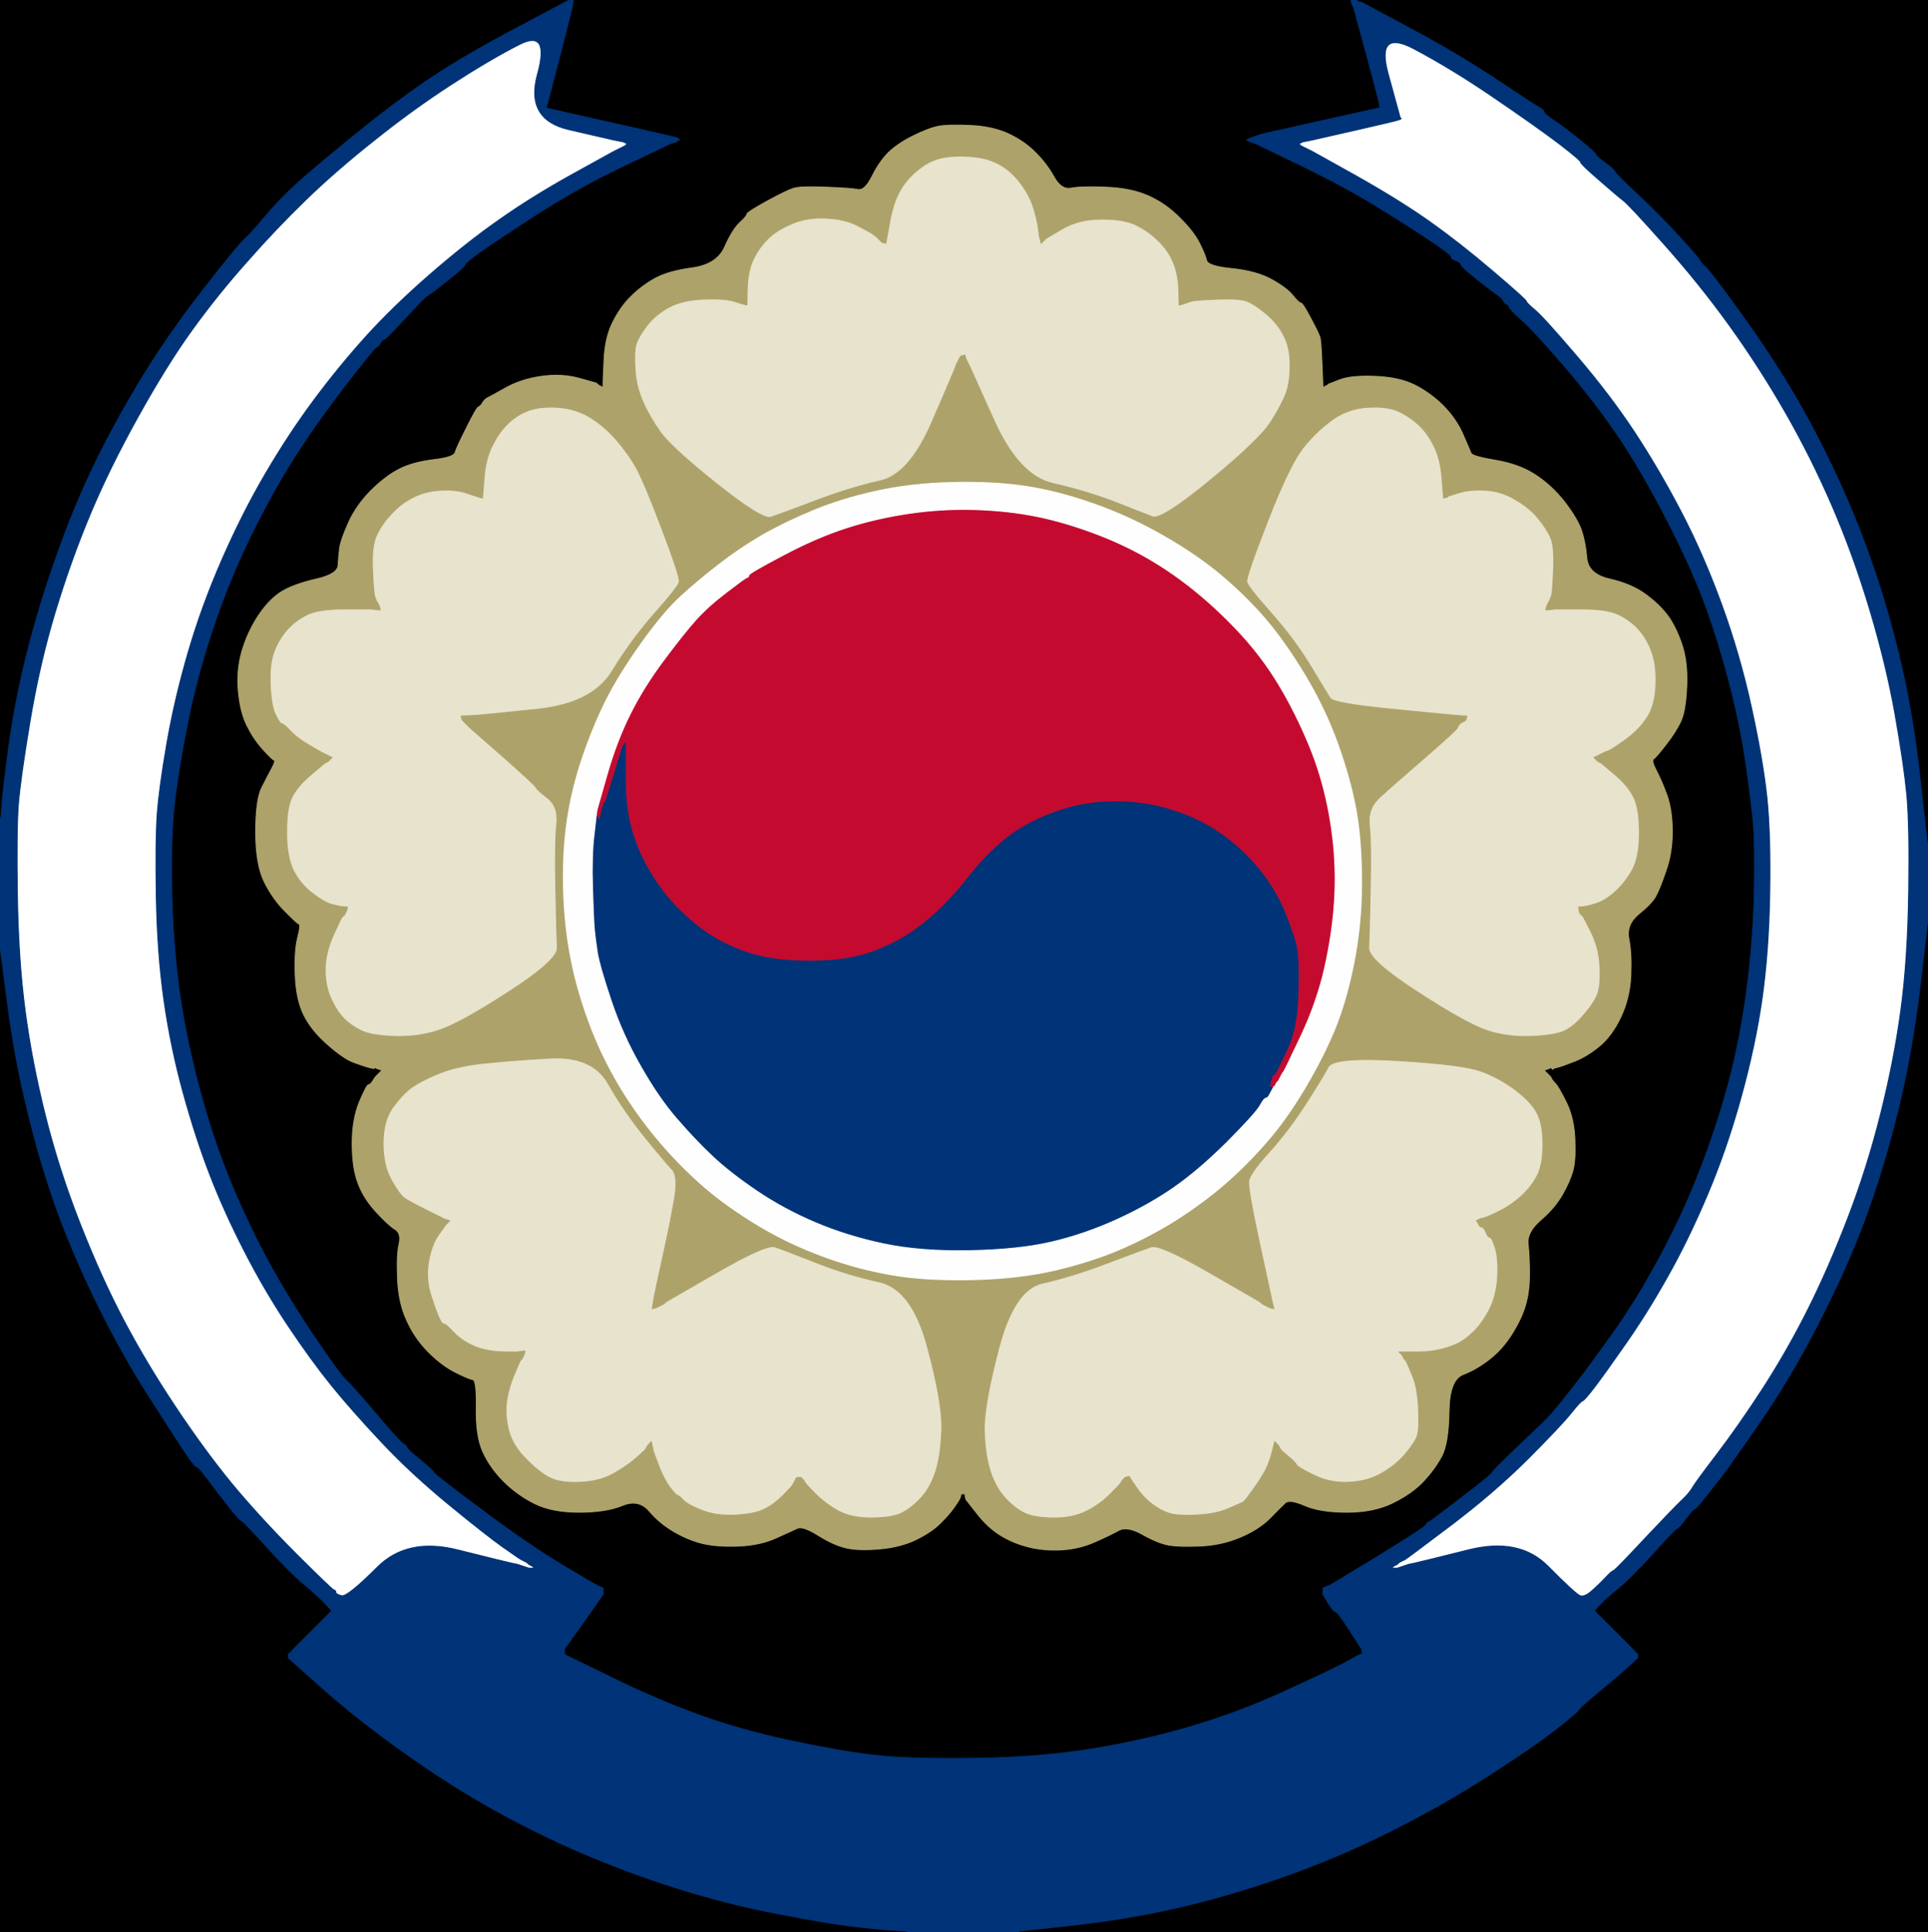 <!-- Created with clker.com Auto tracing tool http://www.clker.com) --> 
<svg 
   xmlns='http://www.w3.org/2000/svg'
   width='999'
   height='1001'>
<rect width="100%" height="100%" fill="#808080" stroke="none"/>
<path style='opacity:1;fill:#000000;fill-rule:evenodd;stroke:#000000;stroke-width:0.5px;stroke-linecap:butt;stroke-linejoin:miter;stroke-opacity:1;' d='M 296.8 2.0 L 297.0 0.0 L 498.5 0.0 L 700.0 0.0 L 700.2 1.0 L 700.5 2.0 L 701.0 3.0 L 701.5 4.0 L 708.0 28.0 Q 714.5 52.0 714.8 54.0 L 715.0 56.0 L 713.5 56.2 Q 712.0 56.5 683.0 63.0 L 654.0 69.5 L 652.5 70.0 L 651.0 70.5 L 649.5 71.0 L 648.0 71.5 L 647.0 72.0 L 646.0 72.5 L 647.0 73.0 L 648.0 73.5 L 649.5 74.0 L 651.0 74.5 L 652.0 75.0 L 653.0 75.5 L 675.2 86.2 Q 697.5 97.0 716.0 108.5 Q 734.5 120.0 743.2 126.0 Q 752.0 132.0 752.0 133.0 Q 752.0 134.0 754.5 135.0 Q 757.0 136.0 757.0 137.0 Q 757.0 138.0 765.5 144.8 Q 774.0 151.5 776.0 152.8 Q 778.0 154.0 779.0 155.8 Q 780.0 157.5 781.0 157.8 Q 782.0 158.0 782.0 159.0 Q 782.0 160.0 788.2 165.5 Q 794.5 171.0 810.0 189.0 Q 825.5 207.0 837.5 224.5 Q 849.5 242.0 862.5 267.0 Q 875.5 292.0 882.5 310.5 Q 889.5 329.0 895.5 351.5 Q 901.5 374.0 904.5 394.5 Q 907.5 415.0 908.5 426.5 Q 909.5 438.0 909.0 462.0 Q 908.5 486.0 905.5 510.0 Q 902.5 534.0 897.0 556.0 Q 891.5 578.0 882.5 602.0 Q 873.5 626.0 861.0 649.5 Q 848.5 673.0 836.2 690.2 Q 824.0 707.5 814.0 720.2 Q 804.0 733.0 800.2 736.5 Q 796.5 740.0 785.0 751.0 Q 773.5 762.0 773.2 763.0 Q 773.0 764.0 757.0 776.2 Q 741.0 788.5 740.0 788.8 Q 739.0 789.0 739.0 790.0 Q 739.0 791.0 716.5 804.8 Q 694.0 818.5 691.5 820.0 Q 689.0 821.5 687.5 822.0 L 686.0 822.5 L 685.8 822.8 L 685.5 823.0 L 685.5 824.5 L 685.5 826.0 L 688.2 830.5 Q 691.0 835.0 692.0 835.0 Q 693.0 835.0 699.0 844.2 Q 705.0 853.5 705.2 853.8 L 705.5 854.0 L 705.8 855.5 L 706.0 857.0 L 705.0 857.2 Q 704.0 857.5 698.2 860.8 Q 692.5 864.0 668.2 875.2 Q 644.0 886.5 619.0 894.0 Q 594.0 901.5 567.0 906.0 Q 540.0 910.5 505.5 911.0 Q 471.0 911.5 453.5 909.5 Q 436.0 907.5 410.0 902.0 Q 384.0 896.5 362.0 888.5 Q 340.0 880.5 316.5 869.0 L 293.0 857.5 L 292.8 857.2 L 292.5 857.0 L 292.5 855.5 L 292.5 854.0 L 292.8 853.8 Q 293.0 853.5 302.8 839.8 L 312.5 826.0 L 312.5 824.5 L 312.5 823.0 L 312.2 822.8 L 312.0 822.5 L 310.5 822.0 Q 309.0 821.5 291.5 811.0 Q 274.0 800.5 249.5 782.2 Q 225.0 764.0 224.8 763.0 Q 224.5 762.0 217.8 756.5 Q 211.0 751.0 210.8 750.0 Q 210.5 749.0 208.8 748.0 Q 207.0 747.0 194.8 732.5 Q 182.5 718.0 179.2 715.0 Q 176.0 712.0 163.8 694.0 Q 151.5 676.0 140.2 655.8 Q 129.0 635.5 119.2 611.8 Q 109.5 588.0 102.5 561.0 Q 95.5 534.0 92.5 510.5 Q 89.5 487.0 89.0 461.5 Q 88.5 436.0 90.0 420.0 Q 91.5 404.0 96.5 378.0 Q 101.5 352.0 110.0 326.5 Q 118.5 301.0 129.5 278.5 Q 140.5 256.0 151.5 238.5 Q 162.5 221.0 178.2 200.5 Q 194.0 180.0 195.0 179.8 Q 196.0 179.5 197.0 177.8 Q 198.0 176.0 199.0 175.8 Q 200.0 175.5 206.5 168.5 Q 213.0 161.5 216.5 157.8 Q 220.0 154.0 222.0 152.8 Q 224.0 151.5 232.5 144.8 Q 241.0 138.0 241.0 137.0 Q 241.0 136.0 248.8 130.5 Q 256.5 125.0 277.8 111.2 Q 299.0 97.5 322.0 86.5 L 345.0 75.5 L 346.0 75.0 L 347.0 74.5 L 348.5 74.0 L 350.0 73.5 L 351.0 73.0 L 352.0 72.5 L 351.8 72.2 L 351.5 72.0 L 351.2 71.8 L 351.0 71.5 L 349.0 71.0 L 347.0 70.5 L 345.0 70.0 Q 343.0 69.5 313.0 62.8 L 283.0 56.0 L 289.8 30.0 Q 296.5 4.0 296.8 2.0 z 
M 685.0 189.0 L 685.5 201.0 L 685.8 200.8 L 686.0 200.5 L 687.0 200.0 L 688.0 199.5 L 688.2 199.2 L 688.5 199.0 L 694.2 196.8 Q 700.0 194.5 712.5 195.0 Q 725.0 195.5 733.0 199.5 Q 741.0 203.5 747.8 210.2 Q 754.5 217.0 758.0 225.0 Q 761.5 233.0 762.2 234.8 Q 763.0 236.5 775.0 238.5 Q 787.0 240.5 795.5 246.0 Q 804.0 251.5 810.8 260.2 Q 817.5 269.0 819.5 275.0 Q 821.5 281.0 822.2 289.2 Q 823.0 297.5 834.0 300.0 Q 845.0 302.5 852.0 307.5 Q 859.0 312.5 863.2 317.8 Q 867.5 323.0 871.0 332.5 Q 874.5 342.0 874.0 355.0 Q 873.5 368.0 871.0 373.5 Q 868.5 379.0 863.2 385.8 Q 858.0 392.5 856.8 393.2 Q 855.5 394.0 858.2 399.2 Q 861.0 404.5 863.8 412.2 Q 866.5 420.0 866.5 431.0 Q 866.5 442.0 863.2 451.2 Q 860.0 460.5 858.0 464.2 Q 856.0 468.0 849.2 473.5 Q 842.5 479.0 844.0 486.5 Q 845.5 494.0 845.0 505.5 Q 844.5 517.0 839.8 527.0 Q 835.0 537.0 828.5 542.2 Q 822.0 547.5 815.5 550.0 Q 809.0 552.5 807.0 553.0 L 805.0 553.5 L 804.8 553.8 L 804.5 554.0 L 804.2 553.8 L 804.0 553.5 L 803.8 553.2 L 803.5 553.0 L 803.2 553.2 L 803.0 553.5 L 801.5 554.0 L 800.0 554.5 L 800.2 554.8 L 800.5 555.0 L 800.8 555.2 L 801.0 555.5 L 801.2 555.8 L 801.5 556.0 L 801.8 556.2 L 802.0 556.5 L 802.2 556.8 L 802.5 557.0 L 802.8 557.2 L 803.0 557.5 L 803.2 557.8 L 803.5 558.0 L 804.0 559.0 Q 804.5 560.0 806.0 561.5 Q 807.5 563.0 811.5 571.0 Q 815.5 579.0 816.0 590.0 Q 816.5 601.0 815.0 606.5 Q 813.5 612.0 809.5 619.0 Q 805.5 626.0 798.2 632.2 Q 791.0 638.5 791.8 644.8 Q 792.5 651.0 792.5 660.0 Q 792.5 669.0 790.5 676.0 Q 788.5 683.0 783.5 691.0 Q 778.5 699.0 771.8 704.2 Q 765.0 709.5 758.0 712.2 Q 751.0 715.0 750.8 731.5 Q 750.5 748.0 747.0 754.5 Q 743.5 761.0 737.8 767.2 Q 732.0 773.5 722.0 778.5 Q 712.0 783.5 698.0 783.5 Q 684.0 783.5 676.0 780.0 Q 668.0 776.5 665.8 778.8 Q 663.5 781.0 657.8 786.8 Q 652.0 792.5 642.5 796.5 Q 633.0 800.5 622.0 801.0 Q 611.0 801.5 605.5 800.5 Q 600.0 799.5 592.0 795.0 Q 584.0 790.5 579.5 793.0 Q 575.0 795.5 567.0 799.0 Q 559.0 802.5 550.0 803.0 Q 541.0 803.5 533.0 801.5 Q 525.0 799.5 518.5 795.5 Q 512.0 791.5 506.5 784.5 L 501.0 777.5 L 500.8 777.2 L 500.5 777.0 L 500.2 775.5 L 500.0 774.0 L 499.0 774.0 L 498.0 774.0 L 497.8 775.0 L 497.5 776.0 L 497.0 777.0 Q 496.5 778.0 494.0 781.5 Q 491.5 785.0 487.2 789.2 Q 483.0 793.5 475.0 797.5 Q 467.0 801.5 456.0 802.5 Q 445.0 803.5 438.5 802.0 Q 432.0 800.5 424.0 795.5 Q 416.0 790.5 413.2 791.8 Q 410.5 793.0 402.2 796.8 Q 394.0 800.5 383.5 801.0 Q 373.0 801.5 365.5 800.0 Q 358.0 798.5 350.0 794.0 Q 342.0 789.5 336.5 783.0 Q 331.0 776.5 322.5 780.0 Q 314.0 783.5 300.0 783.5 Q 286.0 783.5 277.0 779.0 Q 268.0 774.5 261.0 767.5 Q 254.0 760.5 250.2 752.2 Q 246.5 744.0 246.8 729.5 Q 247.0 715.0 245.0 714.8 Q 243.0 714.5 236.0 711.0 Q 229.0 707.5 222.0 700.5 Q 215.0 693.5 210.8 684.2 Q 206.5 675.0 206.0 662.5 Q 205.5 650.0 206.8 644.5 Q 208.0 639.0 204.8 637.0 Q 201.5 635.0 195.0 628.0 Q 188.5 621.0 185.5 613.0 Q 182.5 605.0 182.5 592.5 Q 182.5 580.0 186.2 571.0 Q 190.0 562.0 191.0 562.0 Q 192.0 562.0 193.2 560.0 L 194.5 558.0 L 194.8 557.8 L 195.0 557.5 L 195.2 557.2 L 195.5 557.0 L 195.8 556.8 L 196.0 556.5 L 196.2 556.2 L 196.5 556.0 L 196.8 555.8 L 197.0 555.5 L 197.2 555.2 L 197.5 555.0 L 197.8 554.8 L 198.0 554.5 L 196.5 554.0 L 195.0 553.5 L 194.8 553.2 L 194.5 553.0 L 194.2 553.2 L 194.0 553.5 L 193.5 553.5 L 193.0 553.5 L 191.0 553.0 Q 189.0 552.5 183.5 550.5 Q 178.0 548.5 169.8 541.2 Q 161.5 534.0 157.5 526.0 Q 153.5 518.0 153.0 505.5 Q 152.5 493.0 154.2 486.0 Q 156.0 479.0 155.0 478.8 Q 154.0 478.5 147.8 472.2 Q 141.5 466.0 137.0 457.0 Q 132.5 448.0 132.5 431.0 Q 132.5 414.0 135.8 407.8 Q 139.0 401.5 141.0 397.8 Q 143.0 394.0 142.0 393.8 Q 141.0 393.5 136.2 388.2 Q 131.5 383.0 128.0 376.0 Q 124.5 369.0 123.5 358.0 Q 122.5 347.0 125.5 337.0 Q 128.5 327.0 134.2 318.5 Q 140.0 310.0 146.5 306.2 Q 153.0 302.5 164.0 300.0 Q 175.0 297.5 175.2 292.8 Q 175.5 288.0 176.0 284.0 Q 176.5 280.0 180.5 271.0 Q 184.5 262.0 192.2 254.2 Q 200.0 246.5 207.0 243.0 Q 214.0 239.5 224.5 238.2 Q 235.0 237.0 235.8 234.5 Q 236.5 232.0 241.8 221.5 Q 247.0 211.0 248.0 210.8 Q 249.0 210.5 250.0 208.8 Q 251.0 207.0 252.5 206.2 Q 254.0 205.5 262.0 201.0 Q 270.0 196.5 280.5 195.0 Q 291.0 193.5 300.0 196.0 L 309.0 198.5 L 309.2 198.8 L 309.5 199.0 L 309.8 199.2 L 310.0 199.5 L 311.0 200.0 L 312.0 200.5 L 312.2 200.8 L 312.5 201.0 L 312.5 199.5 L 312.5 198.0 L 313.0 186.5 Q 313.5 175.0 317.5 167.0 Q 321.5 159.0 326.8 153.8 Q 332.0 148.5 339.0 144.5 Q 346.0 140.5 358.8 138.8 Q 371.5 137.0 375.5 128.0 Q 379.5 119.0 383.2 115.5 Q 387.0 112.0 387.0 111.0 Q 387.0 110.0 397.5 104.2 Q 408.0 98.5 411.5 97.5 Q 415.0 96.5 428.0 97.0 Q 441.0 97.5 444.5 98.2 Q 448.0 99.0 451.8 91.5 Q 455.5 84.0 460.2 79.2 Q 465.0 74.5 473.0 70.5 Q 481.0 66.5 486.0 65.5 Q 491.0 64.5 502.5 65.0 Q 514.0 65.5 522.2 69.2 Q 530.5 73.0 536.5 79.0 Q 542.5 85.0 546.2 91.8 Q 550.0 98.5 555.0 97.5 Q 560.0 96.5 573.0 97.0 Q 586.0 97.5 595.0 101.5 Q 604.0 105.5 611.2 112.8 Q 618.5 120.0 621.5 126.0 Q 624.5 132.0 625.2 135.0 Q 626.0 138.0 638.5 139.2 Q 651.0 140.5 658.8 144.8 Q 666.5 149.0 669.8 153.0 Q 673.0 157.0 674.0 157.0 Q 675.0 157.0 679.2 165.0 Q 683.5 173.0 684.0 175.0 Q 684.5 177.0 685.0 189.0 z 
'/>
<path style='opacity:1;fill:#000000;fill-rule:evenodd;stroke:#000000;stroke-width:0.5px;stroke-linecap:butt;stroke-linejoin:miter;stroke-opacity:1;' d='M 994.8 511.5 L 999.0 476.0 L 999.0 738.5 L 999.0 1001.0 L 763.5 1001.0 L 528.0 1001.0 L 528.0 1000.8 L 528.0 1000.5 L 555.5 997.5 Q 583.0 994.5 609.5 988.5 Q 636.0 982.5 664.5 972.5 Q 693.0 962.5 720.0 949.0 Q 747.0 935.5 770.8 920.2 Q 794.5 905.0 806.0 896.0 Q 817.5 887.0 817.8 886.0 Q 818.0 885.0 828.0 876.8 Q 838.0 868.5 843.0 864.0 Q 848.0 859.5 848.2 859.2 L 848.5 859.0 L 848.5 858.0 L 848.5 857.0 L 848.2 856.8 Q 848.0 856.5 837.5 846.0 L 827.0 835.5 L 826.8 835.2 L 826.5 835.0 L 826.2 834.8 L 826.0 834.5 L 826.2 834.2 L 826.5 834.0 L 826.8 833.8 L 827.0 833.5 L 827.2 833.2 Q 827.5 833.0 829.8 830.5 Q 832.0 828.0 838.5 822.8 Q 845.0 817.5 856.5 804.8 Q 868.0 792.0 869.0 791.8 Q 870.0 791.5 873.5 786.8 Q 877.0 782.0 878.0 781.8 Q 879.0 781.5 884.2 774.8 Q 889.5 768.0 891.8 765.2 Q 894.0 762.5 910.2 739.2 Q 926.5 716.0 941.5 687.0 Q 956.5 658.0 966.0 632.5 Q 975.5 607.0 983.0 577.0 Q 990.5 547.0 994.8 511.5 z 
'/>
<path style='opacity:1;fill:#000000;fill-rule:evenodd;stroke:#000000;stroke-width:0.5px;stroke-linecap:butt;stroke-linejoin:miter;stroke-opacity:1;' d='M 0.0 745.5 L 0.0 490.0 L 3.8 519.0 Q 7.5 548.0 14.5 576.5 Q 21.5 605.0 30.2 628.8 Q 39.0 652.5 51.2 677.2 Q 63.5 702.0 76.8 722.8 Q 90.0 743.5 95.5 751.8 Q 101.0 760.0 102.0 760.0 Q 103.0 760.0 108.0 766.8 Q 113.0 773.5 118.5 780.5 Q 124.0 787.5 125.0 787.8 Q 126.0 788.0 137.8 801.0 Q 149.5 814.0 157.8 821.0 Q 166.0 828.0 168.2 830.5 Q 170.5 833.0 170.8 833.2 L 171.0 833.5 L 171.2 833.8 L 171.5 834.0 L 171.8 834.2 L 172.0 834.5 L 171.8 834.8 L 171.5 835.0 L 171.2 835.2 L 171.0 835.5 L 160.5 846.0 Q 150.0 856.5 149.8 856.8 L 149.5 857.0 L 149.5 858.0 L 149.5 859.0 L 167.2 874.8 Q 185.0 890.5 208.0 907.0 Q 231.0 923.5 254.0 936.5 Q 277.0 949.5 301.5 960.0 Q 326.0 970.5 351.5 978.5 Q 377.0 986.5 403.0 991.5 Q 429.0 996.5 441.5 998.0 Q 454.0 999.5 462.0 1000.0 L 470.0 1000.5 L 470.0 1000.8 L 470.0 1001.0 L 235.0 1001.0 L 0.0 1001.0 L 0.0 745.5 z 
'/>
<path style='opacity:1;fill:#003377;fill-rule:evenodd;stroke:#003377;stroke-width:0.5px;stroke-linecap:butt;stroke-linejoin:miter;stroke-opacity:1;' d='M 324.0 384.0 L 324.5 383.0 L 324.5 386.0 L 324.5 389.0 L 324.5 403.5 Q 324.5 418.0 327.5 429.0 Q 330.5 440.0 335.8 449.2 Q 341.0 458.5 348.0 466.5 Q 355.0 474.5 364.5 481.5 Q 374.0 488.5 387.0 493.0 Q 400.0 497.5 419.5 497.5 Q 439.0 497.5 451.8 492.8 Q 464.5 488.0 473.2 481.8 Q 482.0 475.5 488.2 469.2 Q 494.5 463.0 502.0 453.5 Q 509.5 444.0 517.8 436.8 Q 526.0 429.5 536.5 424.5 Q 547.0 419.5 558.0 417.0 Q 569.0 414.5 582.5 415.0 Q 596.0 415.5 609.5 420.0 Q 623.0 424.5 634.0 432.5 Q 645.0 440.5 653.2 450.8 Q 661.5 461.0 666.5 473.5 Q 671.5 486.0 672.5 492.0 Q 673.5 498.0 673.0 515.5 Q 672.5 533.0 667.5 543.5 Q 662.5 554.0 662.0 555.0 L 661.5 556.0 L 661.2 556.2 L 661.0 556.5 L 660.8 556.8 L 660.5 557.0 L 660.2 557.2 L 660.0 557.5 L 659.8 557.8 L 659.5 558.0 L 659.0 560.0 L 658.5 562.0 L 658.2 562.2 L 658.0 562.5 L 659.0 562.8 L 660.0 563.0 L 659.8 563.5 Q 659.5 564.0 658.2 566.5 Q 657.0 569.0 656.0 569.0 Q 655.0 569.0 652.8 573.0 Q 650.5 577.0 635.8 591.8 Q 621.0 606.5 608.0 615.5 Q 595.0 624.5 578.5 632.0 Q 562.0 639.5 545.0 643.5 Q 528.0 647.5 502.5 648.0 Q 477.0 648.5 458.0 644.5 Q 439.0 640.5 422.5 633.5 Q 406.0 626.5 392.0 617.0 Q 378.0 607.5 369.0 599.0 Q 360.0 590.5 350.5 579.5 Q 341.0 568.5 331.8 552.2 Q 322.5 536.0 316.5 518.0 Q 310.5 500.0 309.5 493.5 Q 308.5 487.0 308.0 482.0 Q 307.5 477.0 307.0 460.0 Q 306.5 443.0 307.8 432.5 L 309.0 422.0 L 309.2 422.0 L 309.5 422.0 L 310.0 423.0 L 310.5 424.0 L 311.0 421.5 L 311.5 419.0 L 312.0 417.5 L 312.5 416.0 L 312.8 415.8 L 313.0 415.5 L 313.2 415.2 Q 313.5 415.0 317.5 402.0 L 321.5 389.0 L 322.0 387.5 L 322.5 386.0 L 322.8 385.8 L 323.0 385.5 L 323.2 385.2 L 323.5 385.0 L 324.0 384.0 z 
'/>
<path style='opacity:1;fill:#C40B2F;fill-rule:evenodd;stroke:#C40B2F;stroke-width:0.5px;stroke-linecap:butt;stroke-linejoin:miter;stroke-opacity:1;' d='M 664.0 557.0 L 663.5 558.0 L 663.0 559.0 L 662.5 560.0 L 662.2 560.2 L 662.0 560.5 L 661.8 560.8 L 661.5 561.0 L 661.0 562.0 L 660.5 563.0 L 660.2 563.0 L 660.0 563.0 L 659.0 562.8 L 658.0 562.5 L 658.2 562.2 L 658.5 562.0 L 659.0 560.0 L 659.5 558.0 L 659.8 557.8 L 660.0 557.5 L 660.2 557.2 L 660.5 557.0 L 660.8 556.8 L 661.0 556.5 L 661.2 556.2 L 661.5 556.0 L 662.0 555.0 Q 662.5 554.0 667.5 543.5 Q 672.5 533.0 673.0 515.5 Q 673.5 498.0 672.5 492.0 Q 671.5 486.0 666.5 473.5 Q 661.5 461.0 653.2 450.8 Q 645.0 440.5 634.0 432.5 Q 623.0 424.5 609.5 420.0 Q 596.0 415.5 582.5 415.0 Q 569.0 414.5 558.0 417.0 Q 547.0 419.5 536.5 424.5 Q 526.0 429.5 517.8 436.8 Q 509.5 444.0 502.0 453.5 Q 494.5 463.0 488.2 469.2 Q 482.0 475.5 473.2 481.8 Q 464.5 488.0 451.8 492.8 Q 439.0 497.5 419.5 497.5 Q 400.0 497.5 387.0 493.0 Q 374.0 488.5 364.5 481.5 Q 355.0 474.5 348.0 466.5 Q 341.0 458.5 335.8 449.2 Q 330.5 440.0 327.5 429.0 Q 324.5 418.0 324.5 403.5 L 324.5 389.0 L 324.5 386.0 L 324.5 383.0 L 324.0 384.0 L 323.5 385.0 L 323.2 385.2 L 323.0 385.5 L 322.8 385.8 L 322.5 386.0 L 322.0 387.5 L 321.5 389.0 L 317.5 402.0 Q 313.5 415.0 313.2 415.2 L 313.0 415.5 L 312.8 415.8 L 312.5 416.0 L 312.0 417.5 L 311.5 419.0 L 311.0 421.5 L 310.5 424.0 L 310.0 423.0 L 309.5 422.0 L 309.2 422.0 L 309.0 422.0 L 309.2 420.5 L 309.5 419.0 L 314.5 401.5 Q 319.5 384.0 326.5 370.0 Q 333.5 356.0 343.8 342.2 Q 354.0 328.5 360.5 321.2 Q 367.0 314.0 376.5 306.8 Q 386.0 299.5 387.0 299.2 Q 388.0 299.0 388.0 298.0 Q 388.0 297.0 405.5 287.8 Q 423.0 278.5 438.5 273.5 Q 454.0 268.5 471.0 266.0 Q 488.0 263.5 505.0 264.0 Q 522.0 264.5 537.0 267.5 Q 552.0 270.5 569.0 277.0 Q 586.0 283.5 601.0 293.0 Q 616.0 302.5 630.0 315.5 Q 644.0 328.5 653.2 340.8 Q 662.5 353.0 671.0 370.0 Q 679.5 387.0 684.0 402.0 Q 688.5 417.0 690.5 433.5 Q 692.5 450.0 691.5 466.5 Q 690.5 483.0 686.5 501.0 Q 682.5 519.0 674.0 537.0 Q 665.5 555.0 665.0 555.5 Q 664.5 556.0 664.0 557.0 z 
'/>
<path style='opacity:1;fill:#FFFFFF;fill-rule:evenodd;stroke:#FFFFFF;stroke-width:0.5px;stroke-linecap:butt;stroke-linejoin:miter;stroke-opacity:1;' d='M 732.5 810.0 L 730.0 810.5 L 728.5 811.0 L 727.0 811.5 L 725.5 812.0 L 724.0 812.5 L 722.5 812.5 L 721.0 812.5 L 721.2 812.2 L 721.5 812.0 L 721.8 811.8 L 722.0 811.5 L 723.0 811.0 L 724.0 810.5 L 724.2 810.2 L 724.5 810.0 L 724.8 809.8 L 725.0 809.5 L 726.0 809.0 L 727.0 808.5 L 728.0 808.0 Q 729.0 807.5 751.5 790.5 Q 774.0 773.5 791.8 755.8 Q 809.5 738.0 814.2 732.0 Q 819.0 726.0 820.0 725.8 Q 821.0 725.5 826.0 719.0 Q 831.0 712.5 842.5 696.0 Q 854.0 679.5 864.2 661.2 Q 874.5 643.0 884.5 619.5 Q 894.5 596.0 902.0 569.0 Q 909.5 542.0 913.0 517.5 Q 916.5 493.0 917.0 462.5 Q 917.5 432.0 915.5 413.0 Q 913.5 394.0 907.5 366.5 Q 901.5 339.0 892.0 313.0 Q 882.5 287.0 871.0 265.0 Q 859.5 243.0 847.0 224.0 Q 834.5 205.0 817.0 184.5 Q 799.5 164.0 795.2 160.5 Q 791.0 157.0 790.8 156.0 Q 790.5 155.0 773.5 140.5 Q 756.5 126.0 741.0 115.0 Q 725.5 104.0 702.8 91.2 L 680.0 78.5 L 679.0 78.0 L 678.0 77.5 L 677.0 77.0 L 676.0 76.5 L 675.0 76.0 L 674.0 75.5 L 673.8 75.2 L 673.5 75.0 L 673.2 74.8 L 673.0 74.5 L 674.0 74.0 L 675.0 73.5 L 677.5 73.0 L 680.0 72.5 L 702.0 67.5 Q 724.0 62.5 725.0 62.0 L 726.0 61.5 L 725.8 61.2 L 725.5 61.0 L 719.2 38.0 Q 713.0 15.0 732.5 25.2 Q 752.0 35.5 774.0 50.5 Q 796.0 65.5 807.5 74.2 Q 819.0 83.0 819.0 84.0 Q 819.0 85.0 828.5 93.2 Q 838.0 101.5 841.0 103.8 Q 844.0 106.0 862.2 126.5 Q 880.5 147.0 896.0 168.5 Q 911.5 190.0 925.0 213.5 Q 938.5 237.0 949.5 262.5 Q 960.5 288.0 969.0 316.5 Q 977.5 345.0 982.0 370.5 Q 986.5 396.0 988.0 411.5 Q 989.5 427.0 989.0 462.0 Q 988.5 497.0 985.0 523.0 Q 981.5 549.0 974.5 577.0 Q 967.5 605.0 957.5 631.0 Q 947.5 657.0 937.0 678.0 Q 926.5 699.0 913.8 718.8 Q 901.0 738.5 889.8 753.2 Q 878.5 768.0 876.8 771.0 Q 875.0 774.0 871.2 777.5 Q 867.5 781.0 852.2 797.2 Q 837.0 813.5 836.0 813.8 Q 835.0 814.0 831.5 817.8 Q 828.0 821.5 824.5 824.5 Q 821.0 827.5 818.8 826.8 Q 816.5 826.0 801.8 811.2 Q 787.0 796.5 761.0 803.0 Q 735.0 809.5 732.5 810.0 z 
'/>
<path style='opacity:1;fill:#FFFFFF;fill-rule:evenodd;stroke:#FFFFFF;stroke-width:0.5px;stroke-linecap:butt;stroke-linejoin:miter;stroke-opacity:1;' d='M 295.0 67.2 L 318.0 72.5 L 320.5 73.0 L 323.0 73.5 L 324.0 74.0 L 325.0 74.5 L 324.8 74.8 L 324.5 75.0 L 324.2 75.2 L 324.0 75.5 L 323.0 76.0 L 322.0 76.5 L 321.0 77.0 L 320.0 77.5 L 319.0 78.0 L 318.0 78.5 L 296.8 90.2 Q 275.5 102.0 258.8 113.8 Q 242.0 125.5 222.8 142.2 Q 203.5 159.0 189.5 174.5 Q 175.5 190.0 162.5 207.5 Q 149.5 225.0 137.5 245.5 Q 125.5 266.0 115.0 290.0 Q 104.5 314.0 97.5 338.0 Q 90.5 362.0 86.5 385.0 Q 82.5 408.0 81.5 421.5 Q 80.5 435.0 81.0 464.5 Q 81.5 494.0 85.0 518.5 Q 88.5 543.0 95.0 566.5 Q 101.5 590.0 108.8 608.8 Q 116.0 627.5 126.5 648.0 Q 137.0 668.5 149.0 686.5 Q 161.0 704.5 171.5 717.5 Q 182.0 730.5 197.5 747.0 Q 213.0 763.5 232.5 779.5 Q 252.0 795.5 260.5 801.5 Q 269.0 807.5 270.0 808.0 L 271.0 808.5 L 272.0 809.0 L 273.0 809.5 L 273.2 809.8 L 273.5 810.0 L 273.8 810.2 L 274.0 810.5 L 275.0 811.0 L 276.0 811.5 L 276.2 811.8 L 276.5 812.0 L 276.8 812.2 L 277.0 812.5 L 275.5 812.5 L 274.0 812.5 L 272.5 812.0 L 271.0 811.5 L 269.5 811.0 L 268.0 810.5 L 265.5 810.0 Q 263.0 809.5 237.0 803.0 Q 211.0 796.5 195.5 812.0 Q 180.0 827.5 177.0 826.8 Q 174.0 826.0 174.0 825.0 Q 174.0 824.0 173.0 823.8 Q 172.0 823.5 153.2 804.8 Q 134.5 786.0 120.2 768.8 Q 106.0 751.5 91.0 729.0 Q 76.0 706.5 64.2 684.2 Q 52.5 662.0 41.5 634.0 Q 30.5 606.0 23.5 578.0 Q 16.5 550.0 13.0 523.5 Q 9.5 497.0 9.0 463.5 Q 8.5 430.0 9.5 417.0 Q 10.5 404.0 15.5 374.0 Q 20.5 344.0 28.5 317.5 Q 36.5 291.0 46.5 267.0 Q 56.5 243.0 71.5 216.0 Q 86.5 189.0 99.5 171.0 Q 112.5 153.0 127.8 135.8 Q 143.0 118.5 158.5 103.5 Q 174.0 88.5 193.8 72.8 Q 213.5 57.0 233.5 44.0 Q 253.5 31.0 269.2 23.0 Q 285.0 15.0 278.5 38.5 Q 272.0 62.0 295.0 67.2 z 
'/>
<path style='opacity:1;fill:#E7E3CD;fill-rule:evenodd;stroke:#E7E3CD;stroke-width:0.5px;stroke-linecap:butt;stroke-linejoin:miter;stroke-opacity:1;' d='M 538.0 118.0 L 538.5 122.0 L 539.0 124.0 L 539.5 126.0 L 539.8 125.8 L 540.0 125.5 L 540.2 125.2 L 540.5 125.0 L 540.8 124.8 L 541.0 124.5 L 541.2 124.2 L 541.5 124.0 L 541.8 123.8 L 542.0 123.5 L 550.5 118.5 Q 559.0 113.5 571.0 113.5 Q 583.0 113.5 589.2 116.8 Q 595.5 120.0 600.5 125.0 Q 605.5 130.0 608.0 136.0 Q 610.5 142.0 610.8 150.0 L 611.0 158.0 L 612.0 157.8 L 613.0 157.5 L 614.5 157.0 Q 616.0 156.5 617.5 156.0 Q 619.0 155.5 630.5 155.0 Q 642.0 154.5 646.0 156.0 Q 650.0 157.5 656.0 162.5 Q 662.0 167.5 665.2 173.8 Q 668.5 180.0 668.5 189.0 Q 668.5 198.0 666.5 203.5 Q 664.5 209.0 658.8 218.2 Q 653.0 227.5 627.5 248.5 Q 602.0 269.5 597.2 267.8 Q 592.5 266.0 577.8 260.2 Q 563.0 254.5 545.5 250.5 Q 528.0 246.5 515.2 218.2 L 502.5 190.0 L 502.0 189.0 L 501.5 188.0 L 501.0 187.0 L 500.5 186.0 L 500.2 185.0 L 500.0 184.0 L 499.0 184.2 L 498.0 184.5 L 497.8 184.8 L 497.5 185.0 L 497.0 186.0 L 496.5 187.0 L 496.0 188.0 L 495.5 189.0 L 495.0 190.5 Q 494.5 192.0 482.8 219.0 Q 471.0 246.0 456.0 249.2 Q 441.0 252.5 422.5 259.5 Q 404.0 266.5 399.5 268.0 Q 395.0 269.5 371.5 250.8 Q 348.0 232.0 342.2 224.0 Q 336.5 216.0 333.0 208.0 Q 329.5 200.0 329.0 191.0 Q 328.5 182.0 329.5 178.5 Q 330.5 175.0 334.8 169.2 Q 339.0 163.5 346.0 159.5 Q 353.0 155.5 364.0 155.0 Q 375.0 154.5 380.0 156.0 L 385.0 157.5 L 386.0 157.8 L 387.0 158.0 L 387.2 149.0 Q 387.5 140.0 390.5 134.0 Q 393.5 128.0 397.8 123.8 Q 402.0 119.5 410.0 116.0 Q 418.0 112.5 428.0 113.0 Q 438.0 113.5 444.2 116.8 Q 450.5 120.0 452.2 121.2 Q 454.0 122.5 454.2 122.8 L 454.5 123.0 L 454.8 123.2 L 455.0 123.5 L 455.2 123.8 L 455.5 124.0 L 455.8 124.2 L 456.0 124.5 L 456.2 124.8 L 456.5 125.0 L 456.8 125.2 L 457.0 125.5 L 458.0 125.8 L 459.0 126.0 L 460.8 116.0 Q 462.5 106.0 465.8 99.8 Q 469.0 93.5 475.0 88.5 Q 481.0 83.5 487.0 82.0 Q 493.0 80.5 502.0 81.0 Q 511.0 81.5 517.2 84.8 Q 523.5 88.0 528.5 94.5 Q 533.5 101.0 535.5 107.5 Q 537.5 114.0 538.0 118.0 z 
'/>
<path style='opacity:1;fill:#E8E3CD;fill-rule:evenodd;stroke:#E8E3CD;stroke-width:0.5px;stroke-linecap:butt;stroke-linejoin:miter;stroke-opacity:1;' d='M 747.2 248.0 L 748.0 258.0 L 749.0 257.8 L 750.0 257.5 L 750.2 257.2 L 750.5 257.0 L 756.2 255.2 Q 762.0 253.5 770.0 254.0 Q 778.0 254.5 785.2 258.8 Q 792.5 263.0 797.0 268.5 Q 801.5 274.0 803.5 278.5 Q 805.5 283.0 805.0 295.0 Q 804.5 307.0 804.0 308.5 Q 803.5 310.0 803.0 311.0 L 802.5 312.0 L 802.0 313.0 L 801.5 314.0 L 801.2 315.0 L 801.0 316.0 L 803.5 315.8 L 806.0 315.5 L 819.5 315.5 Q 833.0 315.5 839.0 318.5 Q 845.0 321.5 849.2 326.2 Q 853.5 331.0 856.0 338.0 Q 858.5 345.0 858.0 355.5 Q 857.5 366.0 853.2 372.2 Q 849.0 378.5 842.0 383.5 Q 835.0 388.5 833.5 389.0 Q 832.0 389.5 831.0 390.0 L 830.0 390.5 L 829.0 391.0 L 828.0 391.5 L 827.0 392.0 L 826.0 392.5 L 826.2 392.8 L 826.5 393.0 L 826.8 393.2 L 827.0 393.5 L 827.2 393.8 L 827.5 394.0 L 827.8 394.2 L 828.0 394.5 L 829.0 395.0 L 830.0 395.5 L 830.2 395.8 L 830.5 396.0 L 837.0 401.5 Q 843.5 407.0 846.5 413.0 Q 849.5 419.0 849.5 431.5 Q 849.5 444.0 845.8 450.8 Q 842.0 457.5 837.0 462.0 Q 832.0 466.5 827.5 468.0 Q 823.0 469.5 820.5 469.8 L 818.0 470.0 L 818.2 471.5 L 818.5 473.0 L 818.8 473.2 L 819.0 473.5 L 819.2 473.8 L 819.5 474.0 L 819.8 474.2 Q 820.0 474.5 820.2 474.8 Q 820.5 475.0 824.5 483.0 Q 828.5 491.0 829.0 500.5 Q 829.5 510.0 828.0 514.5 Q 826.5 519.0 821.2 525.2 Q 816.0 531.5 811.0 534.0 Q 806.0 536.5 793.5 537.0 Q 781.0 537.5 770.5 534.0 Q 760.0 530.5 734.5 514.0 Q 709.0 497.5 709.2 491.2 Q 709.5 485.0 710.0 460.5 Q 710.5 436.0 709.5 427.5 Q 708.5 419.0 714.8 413.2 Q 721.0 407.5 738.0 392.8 Q 755.0 378.0 755.2 377.0 L 755.5 376.0 L 755.8 375.8 L 756.0 375.5 L 756.2 375.2 L 756.5 375.0 L 756.8 374.8 L 757.0 374.5 L 758.0 374.0 L 759.0 373.5 L 759.2 373.2 L 759.5 373.0 L 759.8 372.0 L 760.0 371.0 L 756.0 370.8 Q 752.0 370.5 721.5 367.5 Q 691.0 364.5 689.2 361.8 Q 687.5 359.0 679.0 345.0 Q 670.5 331.0 658.5 317.5 Q 646.5 304.0 646.0 301.5 Q 645.5 299.0 657.0 269.5 Q 668.5 240.0 675.8 231.2 Q 683.0 222.5 691.0 217.0 Q 699.0 211.5 709.0 211.0 Q 719.0 210.5 724.5 213.0 Q 730.0 215.5 734.8 219.8 Q 739.5 224.0 743.0 231.0 Q 746.5 238.0 747.2 248.0 z 
'/>
<path style='opacity:1;fill:#E8E3CD;fill-rule:evenodd;stroke:#E8E3CD;stroke-width:0.5px;stroke-linecap:butt;stroke-linejoin:miter;stroke-opacity:1;' d='M 244.5 370.8 L 239.0 371.0 L 239.2 372.0 L 239.5 373.0 L 239.8 373.2 L 240.0 373.5 L 240.2 373.8 L 240.5 374.0 L 240.8 374.2 L 241.0 374.5 L 241.2 374.8 L 241.5 375.0 L 241.8 375.2 L 242.0 375.5 L 242.2 375.8 L 242.5 376.0 L 242.8 376.2 L 243.0 376.5 L 243.2 376.8 L 243.5 377.0 L 243.8 377.2 L 244.0 377.5 L 260.8 392.2 Q 277.5 407.0 277.8 408.0 Q 278.0 409.0 283.8 413.5 Q 289.5 418.0 288.5 427.0 Q 287.5 436.0 288.0 460.5 Q 288.5 485.0 288.8 491.2 Q 289.0 497.5 263.5 514.0 Q 238.0 530.5 227.0 534.0 Q 216.0 537.5 204.0 537.0 Q 192.0 536.5 187.0 534.0 Q 182.0 531.5 178.2 527.8 Q 174.5 524.0 171.5 517.5 Q 168.5 511.0 168.5 502.5 Q 168.5 494.0 172.5 485.0 Q 176.5 476.0 177.2 475.2 Q 178.0 474.5 178.2 474.2 L 178.5 474.0 L 179.0 473.0 L 179.5 472.0 L 179.8 471.0 L 180.0 470.0 L 177.5 469.8 Q 175.0 469.5 171.5 468.5 Q 168.0 467.5 161.8 462.8 Q 155.5 458.0 152.0 451.0 Q 148.5 444.0 148.5 431.0 Q 148.5 418.0 151.5 412.5 Q 154.5 407.0 161.0 401.5 L 167.5 396.0 L 167.8 395.8 L 168.0 395.5 L 169.0 395.0 L 170.0 394.5 L 170.2 394.2 L 170.5 394.0 L 170.8 393.8 L 171.0 393.5 L 171.2 393.2 L 171.5 393.0 L 171.8 392.8 L 172.0 392.5 L 171.0 392.0 L 170.0 391.5 L 169.0 391.0 L 168.0 390.5 L 167.0 390.0 Q 166.0 389.5 160.0 386.0 Q 154.0 382.5 150.5 378.8 Q 147.0 375.0 146.0 375.0 Q 145.0 375.0 142.8 370.5 Q 140.5 366.0 140.0 355.0 Q 139.5 344.0 142.0 337.5 Q 144.5 331.0 148.8 326.2 Q 153.0 321.5 159.0 318.5 Q 165.0 315.5 178.5 315.5 L 192.0 315.5 L 194.5 315.8 L 197.0 316.0 L 196.8 315.0 L 196.5 314.0 L 196.0 313.0 L 195.5 312.0 L 195.2 311.8 Q 195.0 311.5 194.2 309.2 Q 193.5 307.0 193.0 295.0 Q 192.5 283.0 195.0 277.5 Q 197.5 272.0 202.5 266.5 Q 207.5 261.0 213.8 257.8 Q 220.0 254.5 228.0 254.0 Q 236.0 253.5 242.0 255.5 L 248.0 257.5 L 249.0 257.8 L 250.0 258.0 L 250.8 248.0 Q 251.5 238.0 255.0 231.0 Q 258.5 224.0 262.8 219.8 Q 267.0 215.5 273.0 213.0 Q 279.0 210.5 288.5 211.0 Q 298.0 211.5 305.8 216.2 Q 313.5 221.0 319.5 228.0 Q 325.5 235.0 329.5 242.0 Q 333.5 249.0 343.0 274.0 Q 352.5 299.0 352.0 301.5 Q 351.5 304.0 339.5 317.5 Q 327.5 331.0 317.2 347.8 Q 307.0 364.5 278.5 367.5 Q 250.0 370.5 244.5 370.8 z 
'/>
<path style='opacity:1;fill:#E8E3CD;fill-rule:evenodd;stroke:#E8E3CD;stroke-width:0.5px;stroke-linecap:butt;stroke-linejoin:miter;stroke-opacity:1;' d='M 339.0 672.0 L 338.5 675.0 L 338.2 676.5 L 338.0 678.0 L 339.0 677.8 L 340.0 677.5 L 341.0 677.0 L 342.0 676.5 L 343.0 676.0 L 344.0 675.5 L 344.2 675.2 L 344.5 675.0 L 344.8 674.8 L 345.0 674.5 L 371.0 659.5 Q 397.0 644.5 401.5 646.0 Q 406.0 647.5 422.5 654.0 Q 439.0 660.5 455.8 664.2 Q 472.5 668.0 480.5 697.5 Q 488.5 727.0 488.0 741.0 Q 487.5 755.0 484.5 763.5 Q 481.5 772.0 476.2 777.2 Q 471.0 782.5 466.0 784.5 Q 461.0 786.5 451.0 786.5 Q 441.0 786.5 434.2 782.8 Q 427.5 779.0 422.5 774.0 Q 417.5 769.0 417.0 768.0 L 416.5 767.0 L 416.2 766.8 L 416.0 766.5 L 415.8 766.2 L 415.5 766.0 L 415.2 765.8 L 415.0 765.5 L 414.0 765.5 L 413.0 765.5 L 412.8 765.8 L 412.5 766.0 L 412.0 767.0 Q 411.5 768.0 411.0 769.0 Q 410.5 770.0 405.8 774.8 Q 401.0 779.5 396.0 782.0 Q 391.0 784.5 381.0 785.0 Q 371.0 785.5 363.5 782.5 Q 356.0 779.5 354.0 777.2 Q 352.0 775.0 351.0 774.8 Q 350.0 774.5 347.0 770.5 Q 344.0 766.5 341.2 759.2 L 338.5 752.0 L 338.0 749.5 L 337.5 747.0 L 337.2 747.2 L 337.0 747.5 L 336.8 747.8 L 336.5 748.0 L 336.2 748.2 L 336.0 748.5 L 335.8 748.8 L 335.5 749.0 L 335.0 750.0 L 334.5 751.0 L 334.2 751.2 L 334.0 751.5 L 333.8 751.8 L 333.5 752.0 L 333.2 752.2 Q 333.0 752.5 329.0 756.0 Q 325.0 759.5 318.0 763.5 Q 311.0 767.5 301.0 768.0 Q 291.0 768.5 285.5 766.0 Q 280.0 763.5 272.8 756.2 Q 265.5 749.0 263.5 741.0 Q 261.5 733.0 262.5 726.0 Q 263.5 719.0 266.5 712.0 L 269.5 705.0 L 269.8 704.8 L 270.0 704.5 L 270.2 704.2 L 270.5 704.0 L 271.0 703.0 L 271.5 702.0 L 271.8 701.0 L 272.0 700.0 L 270.0 700.2 L 268.0 700.5 L 262.5 700.5 Q 257.0 700.5 252.0 699.5 Q 247.0 698.5 242.5 696.0 Q 238.0 693.5 234.5 689.8 Q 231.0 686.0 230.0 686.0 Q 229.0 686.0 227.8 683.5 Q 226.5 681.0 223.5 672.0 Q 220.5 663.0 222.0 654.0 Q 223.5 645.0 227.2 639.8 L 231.0 634.5 L 231.2 634.2 L 231.5 634.0 L 231.8 633.8 L 232.0 633.5 L 232.2 633.2 L 232.5 633.0 L 232.8 632.8 L 233.0 632.5 L 231.5 632.0 L 230.0 631.5 L 221.0 627.0 Q 212.0 622.5 209.5 620.8 Q 207.0 619.0 202.8 611.5 Q 198.5 604.0 198.5 592.5 Q 198.5 581.0 203.2 574.2 Q 208.0 567.5 212.5 564.0 Q 217.0 560.5 226.5 556.5 Q 236.0 552.5 249.5 551.0 Q 263.0 549.5 285.0 548.2 Q 307.0 547.0 315.2 561.5 Q 323.5 576.0 334.2 589.2 Q 345.0 602.5 348.2 605.8 Q 351.5 609.0 349.5 621.0 Q 347.5 633.0 343.5 651.0 Q 339.5 669.0 339.0 672.0 z 
'/>
<path style='opacity:1;fill:#E8E3CD;fill-rule:evenodd;stroke:#E8E3CD;stroke-width:0.5px;stroke-linecap:butt;stroke-linejoin:miter;stroke-opacity:1;' d='M 769.0 631.0 L 767.0 631.5 L 766.0 632.0 L 765.0 632.5 L 765.2 632.8 L 765.5 633.0 L 766.0 634.0 L 766.5 635.0 L 766.8 635.2 L 767.0 635.5 L 768.0 635.8 Q 769.0 636.0 770.0 638.5 Q 771.0 641.0 772.0 641.0 Q 773.0 641.0 774.8 646.5 Q 776.5 652.0 776.0 661.5 Q 775.5 671.0 772.0 678.0 Q 768.5 685.0 763.8 689.8 Q 759.0 694.5 754.5 696.5 Q 750.0 698.5 745.0 699.5 Q 740.0 700.5 735.0 700.5 L 730.0 700.5 L 727.5 700.5 L 725.0 700.5 L 725.2 700.8 L 725.5 701.0 L 725.8 701.2 L 726.0 701.5 L 726.2 701.8 L 726.5 702.0 L 727.0 703.0 L 727.5 704.0 L 727.8 704.2 L 728.0 704.5 L 728.2 704.8 L 728.5 705.0 L 729.0 706.0 Q 729.5 707.0 732.0 713.0 Q 734.5 719.0 735.0 729.5 Q 735.5 740.0 734.5 743.5 Q 733.5 747.0 728.5 753.0 Q 723.5 759.0 716.2 763.2 Q 709.0 767.5 699.0 768.0 Q 689.0 768.5 680.5 764.2 Q 672.0 760.0 671.8 759.0 Q 671.5 758.0 668.0 755.0 L 664.5 752.0 L 664.2 751.8 L 664.0 751.5 L 663.8 751.2 L 663.5 751.0 L 663.0 750.0 L 662.5 749.0 L 662.2 748.8 L 662.0 748.5 L 661.8 748.2 L 661.5 748.0 L 661.2 747.8 L 661.0 747.5 L 660.8 747.2 L 660.5 747.0 L 660.0 749.0 L 659.5 751.0 L 659.0 753.0 Q 658.5 755.0 657.0 759.0 Q 655.5 763.0 650.2 770.5 Q 645.0 778.0 643.8 778.5 Q 642.5 779.0 636.2 781.8 Q 630.0 784.5 620.0 785.0 Q 610.0 785.5 605.5 784.0 Q 601.0 782.5 596.5 779.0 Q 592.0 775.5 588.5 770.2 L 585.0 765.0 L 584.0 765.2 L 583.0 765.5 L 582.8 765.8 L 582.5 766.0 L 582.2 766.2 L 582.0 766.5 L 581.8 766.8 L 581.5 767.0 L 581.0 768.0 Q 580.5 769.0 575.2 774.2 Q 570.0 779.5 563.0 783.0 Q 556.0 786.5 546.5 786.5 Q 537.0 786.5 532.0 784.5 Q 527.0 782.5 521.8 777.2 Q 516.5 772.0 513.5 763.5 Q 510.5 755.0 510.0 742.0 Q 509.5 729.0 517.5 698.5 Q 525.5 668.0 540.2 664.8 Q 555.0 661.5 573.5 654.5 Q 592.0 647.5 596.5 646.0 Q 601.0 644.5 627.0 659.5 L 653.0 674.5 L 653.2 674.8 L 653.5 675.0 L 653.8 675.2 L 654.0 675.5 L 655.0 676.0 L 656.0 676.5 L 657.0 677.0 L 658.0 677.5 L 659.0 677.8 L 660.0 678.0 L 659.8 677.0 L 659.5 676.0 L 653.0 646.0 Q 646.5 616.0 647.0 612.0 Q 647.5 608.0 657.5 597.0 Q 667.5 586.0 676.5 572.0 Q 685.5 558.0 688.2 552.8 Q 691.0 547.5 724.5 549.5 Q 758.0 551.5 767.5 555.0 Q 777.0 558.5 785.0 564.5 Q 793.0 570.5 796.2 576.2 Q 799.5 582.0 799.5 593.0 Q 799.5 604.0 796.2 609.8 Q 793.0 615.5 788.0 620.0 Q 783.0 624.5 777.0 627.5 Q 771.0 630.5 769.0 631.0 z 
'/>
<path style='opacity:1;fill:#000000;fill-rule:evenodd;stroke:#000000;stroke-width:0.5px;stroke-linecap:butt;stroke-linejoin:miter;stroke-opacity:1;' d='M 703.0 0.2 L 703.0 0.0 L 851.0 0.0 L 999.0 0.0 L 999.0 218.5 L 999.0 437.0 L 998.8 437.0 Q 998.5 437.0 995.0 404.5 Q 991.5 372.0 985.0 344.0 Q 978.5 316.0 969.5 290.5 Q 960.5 265.0 949.5 242.0 Q 938.5 219.0 927.0 200.0 Q 915.5 181.0 901.0 161.0 Q 886.5 141.0 883.8 138.5 Q 881.0 136.0 880.8 135.0 Q 880.5 134.0 870.0 122.5 Q 859.5 111.0 848.2 100.5 Q 837.0 90.0 836.8 89.0 Q 836.5 88.0 831.8 84.5 Q 827.0 81.0 826.8 80.0 Q 826.5 79.0 818.5 72.5 Q 810.5 66.0 805.2 62.5 Q 800.0 59.0 800.0 58.0 Q 800.0 57.0 797.2 55.5 Q 794.5 54.0 775.0 41.0 Q 755.5 28.0 730.8 14.8 L 706.0 1.5 L 704.5 1.0 L 703.0 0.5 L 703.0 0.2 z 
'/>
<path style='opacity:1;fill:#000000;fill-rule:evenodd;stroke:#000000;stroke-width:0.5px;stroke-linecap:butt;stroke-linejoin:miter;stroke-opacity:1;' d='M 0.0 212.0 L 0.0 0.0 L 147.5 0.0 L 295.0 0.0 L 266.8 15.0 Q 238.5 30.0 221.2 41.8 Q 204.0 53.5 185.2 68.8 Q 166.5 84.0 156.2 93.0 Q 146.0 102.0 138.0 111.5 Q 130.0 121.0 126.2 124.5 Q 122.5 128.0 105.0 150.5 Q 87.5 173.0 74.0 195.0 Q 60.5 217.0 49.5 239.5 Q 38.5 262.0 29.0 289.0 Q 19.5 316.0 13.5 340.5 Q 7.5 365.0 4.5 387.5 Q 1.5 410.0 1.0 417.0 L 0.5 424.0 L 0.2 424.0 L 0.0 424.0 L 0.0 212.0 z 
'/>
<path style='opacity:1;fill:#ADA36A;fill-rule:evenodd;stroke:#ADA36A;stroke-width:0.5px;stroke-linecap:butt;stroke-linejoin:miter;stroke-opacity:1;' d='M 685.0 189.0 L 685.5 201.0 L 685.8 200.8 L 686.0 200.5 L 687.0 200.0 L 688.0 199.5 L 688.2 199.2 L 688.5 199.0 L 694.2 196.8 Q 700.0 194.5 712.5 195.0 Q 725.0 195.5 733.0 199.5 Q 741.0 203.5 747.8 210.2 Q 754.5 217.0 758.0 225.0 Q 761.5 233.0 762.2 234.8 Q 763.0 236.5 775.0 238.5 Q 787.0 240.5 795.5 246.0 Q 804.0 251.5 810.8 260.2 Q 817.5 269.0 819.5 275.0 Q 821.5 281.0 822.2 289.2 Q 823.0 297.5 834.0 300.0 Q 845.0 302.5 852.0 307.5 Q 859.0 312.5 863.2 317.8 Q 867.5 323.0 871.0 332.5 Q 874.5 342.0 874.0 355.0 Q 873.5 368.0 871.0 373.5 Q 868.5 379.0 863.2 385.8 Q 858.0 392.5 856.8 393.2 Q 855.5 394.0 858.2 399.2 Q 861.0 404.5 863.8 412.2 Q 866.5 420.0 866.5 431.0 Q 866.5 442.0 863.2 451.2 Q 860.0 460.5 858.0 464.2 Q 856.0 468.0 849.2 473.5 Q 842.5 479.0 844.0 486.5 Q 845.5 494.0 845.0 505.5 Q 844.5 517.0 839.8 527.0 Q 835.0 537.0 828.5 542.2 Q 822.0 547.5 815.5 550.0 Q 809.0 552.5 807.0 553.0 L 805.0 553.5 L 804.8 553.8 L 804.5 554.0 L 804.2 553.8 L 804.0 553.5 L 803.8 553.2 L 803.5 553.0 L 803.2 553.2 L 803.0 553.5 L 801.5 554.0 L 800.0 554.5 L 800.2 554.8 L 800.5 555.0 L 800.8 555.2 L 801.0 555.5 L 801.2 555.8 L 801.5 556.0 L 801.8 556.2 L 802.0 556.5 L 802.2 556.8 L 802.5 557.0 L 802.8 557.2 L 803.0 557.5 L 803.2 557.8 L 803.5 558.0 L 804.0 559.0 Q 804.5 560.0 806.0 561.5 Q 807.5 563.0 811.5 571.0 Q 815.5 579.0 816.0 590.0 Q 816.5 601.0 815.0 606.5 Q 813.5 612.0 809.5 619.0 Q 805.5 626.0 798.2 632.2 Q 791.0 638.5 791.8 644.8 Q 792.5 651.0 792.5 660.0 Q 792.5 669.0 790.5 676.0 Q 788.5 683.0 783.5 691.0 Q 778.5 699.0 771.8 704.2 Q 765.0 709.5 758.0 712.2 Q 751.0 715.0 750.8 731.5 Q 750.5 748.0 747.0 754.5 Q 743.5 761.0 737.8 767.2 Q 732.0 773.5 722.0 778.5 Q 712.0 783.5 698.0 783.5 Q 684.0 783.5 676.0 780.0 Q 668.0 776.5 665.8 778.8 Q 663.5 781.0 657.8 786.8 Q 652.0 792.5 642.5 796.5 Q 633.0 800.5 622.0 801.0 Q 611.0 801.5 605.5 800.5 Q 600.0 799.5 592.0 795.0 Q 584.0 790.5 579.5 793.0 Q 575.0 795.5 567.0 799.0 Q 559.0 802.5 550.0 803.0 Q 541.0 803.5 533.0 801.5 Q 525.0 799.5 518.5 795.5 Q 512.0 791.5 506.5 784.5 L 501.0 777.5 L 500.8 777.2 L 500.5 777.0 L 500.2 775.5 L 500.0 774.0 L 499.0 774.0 L 498.0 774.0 L 497.8 775.0 L 497.5 776.0 L 497.0 777.0 Q 496.5 778.0 494.0 781.5 Q 491.5 785.0 487.2 789.2 Q 483.0 793.5 475.0 797.5 Q 467.0 801.5 456.0 802.5 Q 445.0 803.5 438.5 802.0 Q 432.0 800.5 424.0 795.5 Q 416.0 790.5 413.2 791.8 Q 410.5 793.0 402.2 796.8 Q 394.0 800.5 383.5 801.0 Q 373.0 801.5 365.5 800.0 Q 358.0 798.5 350.0 794.0 Q 342.0 789.5 336.5 783.0 Q 331.0 776.5 322.5 780.0 Q 314.0 783.5 300.0 783.5 Q 286.0 783.5 277.0 779.0 Q 268.0 774.5 261.0 767.5 Q 254.0 760.5 250.2 752.2 Q 246.5 744.0 246.8 729.5 Q 247.0 715.0 245.0 714.8 Q 243.0 714.5 236.0 711.0 Q 229.0 707.5 222.0 700.5 Q 215.0 693.5 210.8 684.2 Q 206.5 675.0 206.0 662.5 Q 205.5 650.0 206.8 644.5 Q 208.0 639.0 204.8 637.0 Q 201.5 635.0 195.0 628.0 Q 188.5 621.0 185.5 613.0 Q 182.5 605.0 182.5 592.5 Q 182.5 580.0 186.2 571.0 Q 190.0 562.0 191.0 562.0 Q 192.0 562.0 193.2 560.0 L 194.5 558.0 L 194.8 557.8 L 195.0 557.5 L 195.2 557.2 L 195.5 557.0 L 195.8 556.8 L 196.0 556.5 L 196.2 556.2 L 196.5 556.0 L 196.8 555.8 L 197.0 555.5 L 197.2 555.2 L 197.5 555.0 L 197.8 554.8 L 198.0 554.5 L 196.5 554.0 L 195.0 553.5 L 194.8 553.2 L 194.5 553.0 L 194.2 553.2 L 194.0 553.5 L 193.5 553.5 L 193.0 553.5 L 191.0 553.0 Q 189.0 552.5 183.5 550.5 Q 178.0 548.5 169.8 541.2 Q 161.5 534.0 157.5 526.0 Q 153.5 518.0 153.0 505.5 Q 152.5 493.0 154.2 486.0 Q 156.0 479.0 155.0 478.8 Q 154.0 478.5 147.8 472.2 Q 141.5 466.0 137.0 457.0 Q 132.5 448.0 132.5 431.0 Q 132.5 414.0 135.8 407.8 Q 139.0 401.5 141.0 397.8 Q 143.0 394.0 142.0 393.8 Q 141.0 393.5 136.2 388.2 Q 131.5 383.0 128.0 376.0 Q 124.5 369.0 123.5 358.0 Q 122.5 347.0 125.5 337.0 Q 128.5 327.0 134.2 318.5 Q 140.0 310.0 146.5 306.2 Q 153.0 302.5 164.0 300.0 Q 175.0 297.5 175.2 292.8 Q 175.5 288.0 176.0 284.0 Q 176.5 280.0 180.5 271.0 Q 184.5 262.0 192.2 254.2 Q 200.0 246.5 207.0 243.0 Q 214.0 239.5 224.5 238.2 Q 235.0 237.0 235.8 234.5 Q 236.5 232.0 241.8 221.5 Q 247.0 211.0 248.0 210.8 Q 249.0 210.5 250.0 208.8 Q 251.0 207.0 252.5 206.2 Q 254.0 205.5 262.0 201.0 Q 270.0 196.5 280.5 195.0 Q 291.0 193.5 300.0 196.0 L 309.0 198.5 L 309.2 198.8 L 309.5 199.0 L 309.8 199.2 L 310.0 199.5 L 311.0 200.0 L 312.0 200.5 L 312.2 200.8 L 312.5 201.0 L 312.5 199.5 L 312.5 198.0 L 313.0 186.5 Q 313.5 175.0 317.5 167.0 Q 321.5 159.0 326.8 153.8 Q 332.0 148.5 339.0 144.5 Q 346.0 140.5 358.8 138.8 Q 371.5 137.0 375.5 128.0 Q 379.5 119.0 383.2 115.5 Q 387.0 112.0 387.0 111.0 Q 387.0 110.0 397.5 104.2 Q 408.0 98.5 411.5 97.5 Q 415.0 96.5 428.0 97.0 Q 441.0 97.5 444.5 98.2 Q 448.0 99.0 451.8 91.5 Q 455.5 84.0 460.2 79.2 Q 465.0 74.5 473.0 70.5 Q 481.0 66.5 486.0 65.5 Q 491.0 64.5 502.5 65.0 Q 514.0 65.5 522.2 69.2 Q 530.5 73.0 536.5 79.0 Q 542.5 85.0 546.2 91.8 Q 550.0 98.5 555.0 97.5 Q 560.0 96.5 573.0 97.0 Q 586.0 97.5 595.0 101.5 Q 604.0 105.5 611.2 112.8 Q 618.5 120.0 621.5 126.0 Q 624.5 132.0 625.2 135.0 Q 626.0 138.0 638.5 139.2 Q 651.0 140.5 658.8 144.8 Q 666.5 149.0 669.8 153.0 Q 673.0 157.0 674.0 157.0 Q 675.0 157.0 679.2 165.0 Q 683.5 173.0 684.0 175.0 Q 684.5 177.0 685.0 189.0 z 
M 538.0 118.0 L 538.5 122.0 L 539.0 124.0 L 539.5 126.0 L 539.8 125.8 L 540.0 125.5 L 540.2 125.2 L 540.5 125.0 L 540.8 124.8 L 541.0 124.5 L 541.2 124.2 L 541.5 124.0 L 541.8 123.8 L 542.0 123.5 L 550.5 118.5 Q 559.0 113.5 571.0 113.5 Q 583.0 113.5 589.2 116.8 Q 595.5 120.0 600.5 125.0 Q 605.5 130.0 608.0 136.0 Q 610.5 142.0 610.8 150.0 L 611.0 158.0 L 612.0 157.8 L 613.0 157.5 L 614.5 157.0 Q 616.0 156.5 617.5 156.0 Q 619.0 155.5 630.5 155.0 Q 642.0 154.5 646.0 156.0 Q 650.0 157.5 656.0 162.5 Q 662.0 167.5 665.2 173.8 Q 668.5 180.0 668.5 189.0 Q 668.5 198.0 666.5 203.5 Q 664.5 209.0 658.8 218.2 Q 653.0 227.5 627.5 248.5 Q 602.0 269.5 597.2 267.8 Q 592.5 266.0 577.8 260.2 Q 563.0 254.5 545.5 250.5 Q 528.0 246.5 515.2 218.2 L 502.5 190.0 L 502.0 189.0 L 501.5 188.0 L 501.0 187.0 L 500.5 186.0 L 500.2 185.0 L 500.0 184.0 L 499.0 184.2 L 498.0 184.5 L 497.8 184.8 L 497.5 185.0 L 497.0 186.0 L 496.5 187.0 L 496.0 188.0 L 495.5 189.0 L 495.0 190.5 Q 494.5 192.0 482.8 219.0 Q 471.0 246.0 456.0 249.2 Q 441.0 252.5 422.5 259.5 Q 404.0 266.5 399.5 268.0 Q 395.0 269.5 371.5 250.8 Q 348.0 232.0 342.2 224.0 Q 336.5 216.0 333.0 208.0 Q 329.5 200.0 329.0 191.0 Q 328.5 182.0 329.5 178.5 Q 330.5 175.0 334.8 169.2 Q 339.0 163.5 346.0 159.5 Q 353.0 155.5 364.0 155.0 Q 375.0 154.5 380.0 156.0 L 385.0 157.5 L 386.0 157.8 L 387.0 158.0 L 387.2 149.0 Q 387.5 140.0 390.5 134.0 Q 393.5 128.0 397.8 123.8 Q 402.0 119.5 410.0 116.0 Q 418.0 112.5 428.0 113.0 Q 438.0 113.5 444.2 116.8 Q 450.5 120.0 452.2 121.2 Q 454.0 122.5 454.2 122.8 L 454.5 123.0 L 454.8 123.2 L 455.0 123.5 L 455.2 123.8 L 455.5 124.0 L 455.8 124.2 L 456.0 124.5 L 456.2 124.8 L 456.5 125.0 L 456.8 125.2 L 457.0 125.5 L 458.0 125.8 L 459.0 126.0 L 460.8 116.0 Q 462.5 106.0 465.8 99.8 Q 469.0 93.5 475.0 88.5 Q 481.0 83.5 487.0 82.0 Q 493.0 80.5 502.0 81.0 Q 511.0 81.5 517.2 84.8 Q 523.5 88.0 528.5 94.5 Q 533.5 101.0 535.5 107.5 Q 537.5 114.0 538.0 118.0 z 
M 244.5 370.8 L 239.0 371.0 L 239.2 372.0 L 239.5 373.0 L 239.8 373.2 L 240.0 373.5 L 240.2 373.8 L 240.5 374.0 L 240.8 374.2 L 241.0 374.5 L 241.2 374.8 L 241.5 375.0 L 241.8 375.2 L 242.0 375.5 L 242.2 375.8 L 242.5 376.0 L 242.8 376.2 L 243.0 376.5 L 243.2 376.8 L 243.5 377.0 L 243.8 377.2 L 244.0 377.5 L 260.8 392.2 Q 277.5 407.0 277.8 408.0 Q 278.0 409.0 283.8 413.5 Q 289.5 418.0 288.5 427.0 Q 287.5 436.0 288.0 460.5 Q 288.5 485.0 288.8 491.2 Q 289.0 497.5 263.5 514.0 Q 238.0 530.5 227.0 534.0 Q 216.0 537.5 204.0 537.0 Q 192.0 536.5 187.0 534.0 Q 182.0 531.5 178.2 527.8 Q 174.5 524.0 171.5 517.5 Q 168.5 511.0 168.5 502.5 Q 168.5 494.0 172.5 485.0 Q 176.5 476.0 177.2 475.2 Q 178.0 474.5 178.2 474.2 L 178.5 474.0 L 179.0 473.0 L 179.5 472.0 L 179.8 471.0 L 180.0 470.0 L 177.5 469.8 Q 175.0 469.5 171.5 468.5 Q 168.0 467.5 161.8 462.8 Q 155.5 458.0 152.0 451.0 Q 148.5 444.0 148.5 431.0 Q 148.5 418.0 151.5 412.5 Q 154.5 407.0 161.0 401.5 L 167.5 396.0 L 167.8 395.8 L 168.0 395.5 L 169.0 395.0 L 170.0 394.5 L 170.2 394.2 L 170.5 394.0 L 170.8 393.8 L 171.0 393.5 L 171.2 393.2 L 171.5 393.0 L 171.8 392.8 L 172.0 392.5 L 171.0 392.0 L 170.0 391.5 L 169.0 391.0 L 168.0 390.5 L 167.0 390.0 Q 166.0 389.5 160.0 386.0 Q 154.0 382.5 150.5 378.8 Q 147.0 375.0 146.0 375.0 Q 145.0 375.0 142.8 370.5 Q 140.5 366.0 140.0 355.0 Q 139.5 344.0 142.0 337.5 Q 144.5 331.0 148.8 326.2 Q 153.0 321.5 159.0 318.5 Q 165.0 315.5 178.5 315.5 L 192.0 315.5 L 194.5 315.8 L 197.0 316.0 L 196.8 315.0 L 196.5 314.0 L 196.0 313.0 L 195.5 312.0 L 195.2 311.8 Q 195.0 311.5 194.2 309.2 Q 193.5 307.0 193.0 295.0 Q 192.5 283.0 195.0 277.5 Q 197.5 272.0 202.5 266.5 Q 207.5 261.0 213.8 257.8 Q 220.0 254.5 228.0 254.0 Q 236.0 253.5 242.0 255.5 L 248.0 257.5 L 249.0 257.8 L 250.0 258.0 L 250.8 248.0 Q 251.5 238.0 255.0 231.0 Q 258.5 224.0 262.8 219.8 Q 267.0 215.5 273.0 213.0 Q 279.0 210.5 288.5 211.0 Q 298.0 211.5 305.8 216.2 Q 313.5 221.0 319.5 228.0 Q 325.5 235.0 329.5 242.0 Q 333.5 249.0 343.0 274.0 Q 352.5 299.0 352.0 301.5 Q 351.5 304.0 339.5 317.5 Q 327.5 331.0 317.2 347.8 Q 307.0 364.5 278.5 367.5 Q 250.0 370.5 244.5 370.8 z 
M 747.2 248.0 L 748.0 258.0 L 749.0 257.8 L 750.0 257.5 L 750.2 257.2 L 750.5 257.0 L 756.2 255.2 Q 762.0 253.5 770.0 254.0 Q 778.0 254.5 785.2 258.8 Q 792.5 263.0 797.0 268.5 Q 801.5 274.0 803.5 278.5 Q 805.5 283.0 805.0 295.0 Q 804.5 307.0 804.0 308.5 Q 803.5 310.0 803.0 311.0 L 802.5 312.0 L 802.0 313.0 L 801.5 314.0 L 801.2 315.0 L 801.0 316.0 L 803.5 315.8 L 806.0 315.5 L 819.5 315.5 Q 833.0 315.5 839.0 318.5 Q 845.0 321.5 849.2 326.2 Q 853.5 331.0 856.0 338.0 Q 858.5 345.0 858.0 355.5 Q 857.5 366.0 853.2 372.2 Q 849.0 378.5 842.0 383.5 Q 835.0 388.5 833.5 389.0 Q 832.0 389.5 831.0 390.0 L 830.0 390.5 L 829.0 391.0 L 828.0 391.5 L 827.0 392.0 L 826.0 392.5 L 826.2 392.8 L 826.5 393.0 L 826.8 393.2 L 827.0 393.5 L 827.2 393.8 L 827.5 394.0 L 827.8 394.2 L 828.0 394.5 L 829.0 395.0 L 830.0 395.5 L 830.2 395.8 L 830.5 396.0 L 837.0 401.5 Q 843.5 407.0 846.5 413.0 Q 849.5 419.0 849.5 431.5 Q 849.5 444.0 845.8 450.8 Q 842.0 457.5 837.0 462.0 Q 832.0 466.5 827.5 468.0 Q 823.0 469.5 820.5 469.8 L 818.0 470.0 L 818.2 471.5 L 818.5 473.0 L 818.8 473.2 L 819.0 473.5 L 819.2 473.8 L 819.5 474.0 L 819.8 474.2 Q 820.0 474.5 820.2 474.8 Q 820.5 475.0 824.5 483.0 Q 828.5 491.0 829.0 500.5 Q 829.5 510.0 828.0 514.5 Q 826.5 519.0 821.2 525.2 Q 816.0 531.5 811.0 534.0 Q 806.0 536.5 793.5 537.0 Q 781.0 537.5 770.5 534.0 Q 760.0 530.5 734.5 514.0 Q 709.0 497.5 709.2 491.2 Q 709.5 485.0 710.0 460.5 Q 710.5 436.0 709.5 427.5 Q 708.5 419.0 714.8 413.2 Q 721.0 407.5 738.0 392.8 Q 755.0 378.0 755.2 377.0 L 755.5 376.0 L 755.8 375.8 L 756.0 375.5 L 756.2 375.2 L 756.5 375.0 L 756.8 374.8 L 757.0 374.5 L 758.0 374.0 L 759.0 373.5 L 759.2 373.2 L 759.5 373.0 L 759.8 372.0 L 760.0 371.0 L 756.0 370.8 Q 752.0 370.5 721.5 367.5 Q 691.0 364.5 689.2 361.8 Q 687.5 359.0 679.0 345.0 Q 670.5 331.0 658.5 317.5 Q 646.5 304.0 646.0 301.5 Q 645.5 299.0 657.0 269.5 Q 668.5 240.0 675.8 231.2 Q 683.0 222.5 691.0 217.0 Q 699.0 211.5 709.0 211.0 Q 719.0 210.5 724.5 213.0 Q 730.0 215.5 734.8 219.8 Q 739.5 224.0 743.0 231.0 Q 746.5 238.0 747.2 248.0 z 
M 493.5 250.0 Q 515.0 249.5 531.5 252.0 Q 548.0 254.5 566.5 261.0 Q 585.0 267.5 602.5 277.5 Q 620.0 287.5 632.5 298.0 Q 645.0 308.5 655.0 320.0 Q 665.0 331.5 675.8 349.2 Q 686.5 367.0 693.0 385.0 Q 699.5 403.0 702.5 419.0 Q 705.5 435.0 705.5 457.0 Q 705.5 479.0 701.5 499.0 Q 697.5 519.0 691.5 533.5 Q 685.5 548.0 676.0 564.0 Q 666.5 580.0 656.0 592.0 Q 645.5 604.0 634.5 613.5 Q 623.5 623.0 609.8 631.8 Q 596.0 640.5 581.0 647.0 Q 566.0 653.5 547.0 658.0 Q 528.0 662.5 503.5 663.0 Q 479.0 663.5 462.0 660.5 Q 445.0 657.5 429.5 652.0 Q 414.0 646.5 401.0 639.5 Q 388.0 632.5 375.0 623.0 Q 362.0 613.5 348.2 598.8 Q 334.5 584.0 324.0 567.5 Q 313.5 551.0 306.5 533.0 Q 299.5 515.0 296.0 497.5 Q 292.5 480.0 292.0 460.5 Q 291.5 441.0 294.0 424.5 Q 296.5 408.0 302.0 392.0 Q 307.5 376.0 314.0 363.0 Q 320.5 350.0 332.2 333.5 Q 344.0 317.0 352.8 309.0 Q 361.5 301.0 372.5 292.5 Q 383.5 284.0 395.2 277.2 Q 407.0 270.5 421.5 264.5 Q 436.0 258.5 454.0 254.5 Q 472.0 250.5 493.5 250.0 z 
M 339.0 672.0 L 338.5 675.0 L 338.2 676.5 L 338.0 678.0 L 339.0 677.8 L 340.0 677.5 L 341.0 677.0 L 342.0 676.5 L 343.0 676.0 L 344.0 675.5 L 344.2 675.2 L 344.5 675.0 L 344.8 674.8 L 345.0 674.5 L 371.0 659.5 Q 397.0 644.5 401.5 646.0 Q 406.0 647.5 422.5 654.0 Q 439.0 660.5 455.8 664.2 Q 472.5 668.0 480.5 697.5 Q 488.5 727.0 488.0 741.0 Q 487.5 755.0 484.5 763.5 Q 481.5 772.0 476.2 777.2 Q 471.0 782.5 466.0 784.5 Q 461.0 786.5 451.0 786.5 Q 441.0 786.5 434.2 782.8 Q 427.5 779.0 422.5 774.0 Q 417.5 769.0 417.0 768.0 L 416.5 767.0 L 416.2 766.8 L 416.0 766.5 L 415.8 766.2 L 415.5 766.0 L 415.2 765.8 L 415.0 765.5 L 414.0 765.5 L 413.0 765.5 L 412.8 765.8 L 412.5 766.0 L 412.0 767.0 Q 411.5 768.0 411.0 769.0 Q 410.5 770.0 405.8 774.8 Q 401.0 779.5 396.0 782.0 Q 391.0 784.5 381.0 785.0 Q 371.0 785.5 363.5 782.5 Q 356.0 779.5 354.0 777.2 Q 352.0 775.0 351.0 774.8 Q 350.0 774.5 347.0 770.5 Q 344.0 766.5 341.2 759.2 L 338.5 752.0 L 338.0 749.5 L 337.5 747.0 L 337.2 747.2 L 337.0 747.5 L 336.8 747.8 L 336.5 748.0 L 336.2 748.2 L 336.0 748.5 L 335.8 748.8 L 335.5 749.0 L 335.0 750.0 L 334.5 751.0 L 334.2 751.2 L 334.0 751.5 L 333.8 751.8 L 333.5 752.0 L 333.2 752.2 Q 333.0 752.5 329.0 756.0 Q 325.0 759.5 318.0 763.5 Q 311.0 767.5 301.0 768.0 Q 291.0 768.5 285.5 766.0 Q 280.0 763.5 272.8 756.2 Q 265.5 749.0 263.5 741.0 Q 261.5 733.0 262.5 726.0 Q 263.5 719.0 266.5 712.0 L 269.5 705.0 L 269.8 704.8 L 270.0 704.5 L 270.2 704.2 L 270.5 704.0 L 271.0 703.0 L 271.5 702.0 L 271.8 701.0 L 272.0 700.0 L 270.0 700.2 L 268.0 700.5 L 262.5 700.5 Q 257.0 700.5 252.0 699.5 Q 247.0 698.5 242.5 696.0 Q 238.0 693.5 234.5 689.8 Q 231.0 686.0 230.0 686.0 Q 229.0 686.0 227.8 683.5 Q 226.5 681.0 223.5 672.0 Q 220.5 663.0 222.0 654.0 Q 223.5 645.0 227.2 639.8 L 231.0 634.5 L 231.2 634.2 L 231.5 634.0 L 231.8 633.8 L 232.0 633.5 L 232.2 633.2 L 232.5 633.0 L 232.8 632.8 L 233.0 632.5 L 231.5 632.0 L 230.0 631.5 L 221.0 627.0 Q 212.0 622.5 209.5 620.8 Q 207.0 619.0 202.8 611.5 Q 198.5 604.0 198.5 592.5 Q 198.5 581.0 203.2 574.2 Q 208.0 567.5 212.5 564.0 Q 217.0 560.5 226.5 556.5 Q 236.0 552.5 249.5 551.0 Q 263.0 549.5 285.0 548.2 Q 307.0 547.0 315.2 561.5 Q 323.5 576.0 334.2 589.2 Q 345.0 602.5 348.2 605.8 Q 351.5 609.0 349.5 621.0 Q 347.5 633.0 343.5 651.0 Q 339.5 669.0 339.0 672.0 z 
M 769.0 631.0 L 767.0 631.5 L 766.0 632.0 L 765.0 632.5 L 765.2 632.8 L 765.5 633.0 L 766.0 634.0 L 766.5 635.0 L 766.8 635.2 L 767.0 635.5 L 768.0 635.8 Q 769.0 636.0 770.0 638.5 Q 771.0 641.0 772.0 641.0 Q 773.0 641.0 774.8 646.5 Q 776.5 652.0 776.0 661.5 Q 775.5 671.0 772.0 678.0 Q 768.5 685.0 763.8 689.8 Q 759.0 694.5 754.5 696.5 Q 750.0 698.5 745.0 699.5 Q 740.0 700.5 735.0 700.5 L 730.0 700.5 L 727.5 700.5 L 725.0 700.5 L 725.2 700.8 L 725.5 701.0 L 725.8 701.2 L 726.0 701.5 L 726.2 701.8 L 726.5 702.0 L 727.0 703.0 L 727.5 704.0 L 727.8 704.2 L 728.0 704.5 L 728.2 704.8 L 728.5 705.0 L 729.0 706.0 Q 729.5 707.0 732.0 713.0 Q 734.5 719.0 735.0 729.5 Q 735.5 740.0 734.5 743.5 Q 733.5 747.0 728.5 753.0 Q 723.5 759.0 716.2 763.2 Q 709.0 767.5 699.0 768.0 Q 689.0 768.5 680.5 764.2 Q 672.0 760.0 671.8 759.0 Q 671.5 758.0 668.0 755.0 L 664.5 752.0 L 664.2 751.8 L 664.0 751.5 L 663.8 751.2 L 663.5 751.0 L 663.0 750.0 L 662.5 749.0 L 662.2 748.8 L 662.0 748.5 L 661.8 748.2 L 661.5 748.0 L 661.2 747.8 L 661.0 747.5 L 660.8 747.2 L 660.5 747.0 L 660.0 749.0 L 659.5 751.0 L 659.0 753.0 Q 658.5 755.0 657.0 759.0 Q 655.5 763.0 650.2 770.5 Q 645.0 778.0 643.8 778.5 Q 642.5 779.0 636.2 781.8 Q 630.0 784.5 620.0 785.0 Q 610.0 785.5 605.5 784.0 Q 601.0 782.5 596.5 779.0 Q 592.0 775.5 588.5 770.2 L 585.0 765.0 L 584.0 765.2 L 583.0 765.5 L 582.8 765.8 L 582.5 766.0 L 582.2 766.2 L 582.0 766.5 L 581.8 766.8 L 581.5 767.0 L 581.0 768.0 Q 580.5 769.0 575.2 774.2 Q 570.0 779.5 563.0 783.0 Q 556.0 786.5 546.5 786.5 Q 537.0 786.5 532.0 784.5 Q 527.0 782.5 521.8 777.2 Q 516.5 772.0 513.5 763.5 Q 510.5 755.0 510.0 742.0 Q 509.5 729.0 517.5 698.5 Q 525.5 668.0 540.2 664.8 Q 555.0 661.5 573.5 654.5 Q 592.0 647.5 596.5 646.0 Q 601.0 644.5 627.0 659.5 L 653.0 674.5 L 653.2 674.8 L 653.5 675.0 L 653.8 675.2 L 654.0 675.5 L 655.0 676.0 L 656.0 676.5 L 657.0 677.0 L 658.0 677.5 L 659.0 677.8 L 660.0 678.0 L 659.8 677.0 L 659.5 676.0 L 653.0 646.0 Q 646.5 616.0 647.0 612.0 Q 647.5 608.0 657.5 597.0 Q 667.5 586.0 676.5 572.0 Q 685.5 558.0 688.2 552.8 Q 691.0 547.5 724.5 549.5 Q 758.0 551.5 767.5 555.0 Q 777.0 558.5 785.0 564.5 Q 793.0 570.5 796.2 576.2 Q 799.5 582.0 799.5 593.0 Q 799.5 604.0 796.2 609.8 Q 793.0 615.5 788.0 620.0 Q 783.0 624.5 777.0 627.5 Q 771.0 630.5 769.0 631.0 z 
'/>
<path style='opacity:1;fill:#003377;fill-rule:evenodd;stroke:#003377;stroke-width:0.5px;stroke-linecap:butt;stroke-linejoin:miter;stroke-opacity:1;' d='M 266.8 15.0 L 295.0 0.0 L 296.0 0.0 L 297.0 0.0 L 296.8 2.0 Q 296.5 4.0 289.8 30.0 L 283.0 56.0 L 313.0 62.8 Q 343.0 69.5 345.0 70.0 L 347.0 70.5 L 349.0 71.0 L 351.0 71.5 L 351.2 71.8 L 351.5 72.0 L 351.8 72.2 L 352.0 72.5 L 351.0 73.0 L 350.0 73.5 L 348.5 74.0 L 347.0 74.5 L 346.0 75.0 L 345.0 75.5 L 322.0 86.5 Q 299.0 97.5 277.8 111.2 Q 256.5 125.0 248.8 130.5 Q 241.0 136.0 241.0 137.0 Q 241.0 138.0 232.5 144.8 Q 224.0 151.5 222.0 152.8 Q 220.0 154.0 216.5 157.8 Q 213.0 161.5 206.5 168.5 Q 200.0 175.5 199.0 175.8 Q 198.0 176.0 197.0 177.8 Q 196.0 179.5 195.0 179.8 Q 194.0 180.0 178.2 200.5 Q 162.5 221.0 151.5 238.5 Q 140.5 256.0 129.5 278.5 Q 118.5 301.0 110.0 326.5 Q 101.5 352.0 96.5 378.0 Q 91.5 404.0 90.0 420.0 Q 88.5 436.0 89.0 461.5 Q 89.5 487.0 92.5 510.5 Q 95.5 534.0 102.5 561.0 Q 109.5 588.0 119.2 611.8 Q 129.0 635.5 140.2 655.8 Q 151.5 676.0 163.8 694.0 Q 176.0 712.0 179.2 715.0 Q 182.5 718.0 194.8 732.5 Q 207.0 747.0 208.8 748.0 Q 210.5 749.0 210.8 750.0 Q 211.0 751.0 217.8 756.5 Q 224.5 762.0 224.8 763.0 Q 225.0 764.0 249.5 782.2 Q 274.0 800.5 291.5 811.0 Q 309.0 821.5 310.5 822.0 L 312.0 822.5 L 312.2 822.8 L 312.5 823.0 L 312.5 824.5 L 312.5 826.0 L 302.8 839.8 Q 293.0 853.5 292.8 853.8 L 292.5 854.0 L 292.5 855.5 L 292.5 857.0 L 292.8 857.2 L 293.0 857.5 L 316.5 869.0 Q 340.0 880.5 362.0 888.5 Q 384.0 896.5 410.0 902.0 Q 436.0 907.5 453.5 909.5 Q 471.0 911.5 505.5 911.0 Q 540.0 910.5 567.0 906.0 Q 594.0 901.5 619.0 894.0 Q 644.0 886.5 668.2 875.2 Q 692.5 864.0 698.2 860.8 Q 704.0 857.5 705.0 857.2 L 706.0 857.0 L 705.8 855.5 L 705.5 854.0 L 705.2 853.8 Q 705.0 853.5 699.0 844.2 Q 693.0 835.0 692.0 835.0 Q 691.0 835.0 688.2 830.5 L 685.5 826.0 L 685.5 824.5 L 685.5 823.0 L 685.8 822.8 L 686.0 822.5 L 687.5 822.0 Q 689.0 821.5 691.5 820.0 Q 694.0 818.5 716.5 804.8 Q 739.0 791.0 739.0 790.0 Q 739.0 789.0 740.0 788.8 Q 741.0 788.5 757.0 776.2 Q 773.0 764.0 773.2 763.0 Q 773.5 762.0 785.0 751.0 Q 796.5 740.0 800.2 736.5 Q 804.0 733.0 814.0 720.2 Q 824.0 707.5 836.2 690.2 Q 848.5 673.0 861.0 649.5 Q 873.5 626.0 882.5 602.0 Q 891.5 578.0 897.0 556.0 Q 902.5 534.0 905.5 510.0 Q 908.5 486.0 909.0 462.0 Q 909.5 438.0 908.5 426.5 Q 907.5 415.0 904.5 394.5 Q 901.5 374.0 895.5 351.5 Q 889.5 329.0 882.5 310.5 Q 875.5 292.0 862.5 267.0 Q 849.5 242.0 837.5 224.5 Q 825.5 207.0 810.0 189.0 Q 794.5 171.0 788.2 165.5 Q 782.0 160.0 782.0 159.0 Q 782.0 158.0 781.0 157.8 Q 780.0 157.5 779.0 155.8 Q 778.0 154.0 776.0 152.8 Q 774.0 151.5 765.5 144.8 Q 757.0 138.0 757.0 137.0 Q 757.0 136.0 754.5 135.0 Q 752.0 134.0 752.0 133.0 Q 752.0 132.0 743.2 126.0 Q 734.5 120.0 716.0 108.5 Q 697.5 97.0 675.2 86.2 L 653.0 75.5 L 652.0 75.0 L 651.0 74.5 L 649.5 74.0 L 648.0 73.5 L 647.0 73.0 L 646.0 72.5 L 647.0 72.0 L 648.0 71.5 L 649.5 71.0 L 651.0 70.5 L 652.5 70.0 L 654.0 69.5 L 683.0 63.0 Q 712.0 56.5 713.5 56.2 L 715.0 56.0 L 714.8 54.0 Q 714.5 52.0 708.0 28.0 L 701.5 4.0 L 701.0 3.0 L 700.5 2.0 L 700.2 1.0 L 700.0 0.0 L 701.5 0.0 L 703.0 0.0 L 703.0 0.2 L 703.0 0.5 L 704.5 1.0 L 706.0 1.5 L 730.8 14.8 Q 755.5 28.0 775.0 41.0 Q 794.5 54.0 797.2 55.5 Q 800.0 57.0 800.0 58.0 Q 800.0 59.0 805.2 62.5 Q 810.5 66.0 818.5 72.5 Q 826.5 79.0 826.8 80.0 Q 827.0 81.0 831.8 84.5 Q 836.5 88.0 836.8 89.0 Q 837.0 90.0 848.2 100.5 Q 859.5 111.0 870.0 122.5 Q 880.5 134.0 880.8 135.0 Q 881.0 136.0 883.8 138.5 Q 886.5 141.0 901.0 161.0 Q 915.5 181.0 927.0 200.0 Q 938.5 219.0 949.5 242.0 Q 960.5 265.0 969.5 290.5 Q 978.5 316.0 985.0 344.0 Q 991.5 372.0 995.0 404.5 Q 998.5 437.0 998.8 437.0 L 999.0 437.0 L 999.0 456.5 L 999.0 476.0 L 994.8 511.5 Q 990.5 547.0 983.0 577.0 Q 975.5 607.0 966.0 632.5 Q 956.5 658.0 941.5 687.0 Q 926.5 716.0 910.2 739.2 Q 894.0 762.5 891.8 765.2 Q 889.5 768.0 884.2 774.8 Q 879.0 781.5 878.0 781.8 Q 877.0 782.0 873.5 786.8 Q 870.0 791.5 869.0 791.8 Q 868.0 792.0 856.5 804.8 Q 845.0 817.5 838.5 822.8 Q 832.0 828.0 829.8 830.5 Q 827.5 833.0 827.2 833.2 L 827.0 833.5 L 826.8 833.8 L 826.5 834.0 L 826.2 834.2 L 826.0 834.5 L 826.2 834.8 L 826.5 835.0 L 826.8 835.2 L 827.0 835.5 L 837.5 846.0 Q 848.0 856.5 848.2 856.8 L 848.5 857.0 L 848.5 858.0 L 848.5 859.0 L 848.2 859.2 Q 848.0 859.5 843.0 864.0 Q 838.0 868.5 828.0 876.8 Q 818.0 885.0 817.8 886.0 Q 817.5 887.0 806.0 896.0 Q 794.5 905.0 770.8 920.2 Q 747.0 935.5 720.0 949.0 Q 693.0 962.5 664.5 972.5 Q 636.0 982.5 609.5 988.5 Q 583.0 994.5 555.5 997.5 L 528.0 1000.5 L 528.0 1000.8 L 528.0 1001.0 L 499.0 1001.0 L 470.0 1001.0 L 470.0 1000.8 L 470.0 1000.5 L 462.0 1000.0 Q 454.0 999.5 441.5 998.0 Q 429.0 996.5 403.0 991.5 Q 377.0 986.5 351.5 978.5 Q 326.0 970.5 301.5 960.0 Q 277.0 949.5 254.0 936.5 Q 231.0 923.5 208.0 907.0 Q 185.0 890.5 167.2 874.8 L 149.5 859.0 L 149.5 858.0 L 149.5 857.0 L 149.8 856.8 Q 150.0 856.5 160.5 846.0 L 171.0 835.5 L 171.2 835.2 L 171.5 835.0 L 171.8 834.8 L 172.0 834.5 L 171.8 834.2 L 171.5 834.0 L 171.2 833.8 L 171.0 833.5 L 170.8 833.2 Q 170.5 833.0 168.2 830.5 Q 166.0 828.0 157.8 821.0 Q 149.5 814.0 137.8 801.0 Q 126.0 788.0 125.0 787.8 Q 124.0 787.5 118.5 780.5 Q 113.0 773.5 108.0 766.8 Q 103.0 760.0 102.0 760.0 Q 101.0 760.0 95.5 751.8 Q 90.0 743.5 76.8 722.8 Q 63.5 702.0 51.2 677.2 Q 39.0 652.5 30.2 628.8 Q 21.5 605.0 14.5 576.5 Q 7.5 548.0 3.8 519.0 L 0.0 490.0 L 0.0 457.0 L 0.0 424.0 L 0.2 424.0 L 0.5 424.0 L 1.0 417.0 Q 1.5 410.0 4.5 387.5 Q 7.5 365.0 13.5 340.5 Q 19.5 316.0 29.0 289.0 Q 38.5 262.0 49.5 239.5 Q 60.5 217.0 74.0 195.0 Q 87.5 173.0 105.0 150.5 Q 122.5 128.0 126.2 124.5 Q 130.0 121.0 138.0 111.5 Q 146.0 102.0 156.2 93.0 Q 166.5 84.0 185.2 68.8 Q 204.0 53.5 221.2 41.8 Q 238.5 30.0 266.8 15.0 z 
M 295.0 67.2 L 318.0 72.5 L 320.5 73.0 L 323.0 73.5 L 324.0 74.0 L 325.0 74.5 L 324.8 74.8 L 324.5 75.0 L 324.2 75.2 L 324.0 75.5 L 323.0 76.0 L 322.0 76.5 L 321.0 77.0 L 320.0 77.5 L 319.0 78.0 L 318.0 78.5 L 296.8 90.2 Q 275.5 102.0 258.8 113.8 Q 242.0 125.5 222.8 142.2 Q 203.5 159.0 189.5 174.5 Q 175.5 190.0 162.5 207.5 Q 149.5 225.0 137.5 245.5 Q 125.5 266.0 115.0 290.0 Q 104.5 314.0 97.5 338.0 Q 90.5 362.0 86.5 385.0 Q 82.5 408.0 81.5 421.5 Q 80.5 435.0 81.0 464.5 Q 81.5 494.0 85.0 518.5 Q 88.5 543.0 95.0 566.5 Q 101.5 590.0 108.8 608.8 Q 116.0 627.5 126.5 648.0 Q 137.0 668.5 149.0 686.5 Q 161.0 704.5 171.5 717.5 Q 182.0 730.5 197.5 747.0 Q 213.0 763.5 232.5 779.5 Q 252.0 795.5 260.5 801.5 Q 269.0 807.5 270.0 808.0 L 271.0 808.5 L 272.0 809.0 L 273.0 809.5 L 273.2 809.8 L 273.5 810.0 L 273.8 810.2 L 274.0 810.5 L 275.0 811.0 L 276.0 811.5 L 276.2 811.8 L 276.5 812.0 L 276.8 812.2 L 277.0 812.5 L 275.5 812.5 L 274.0 812.5 L 272.5 812.0 L 271.0 811.5 L 269.5 811.0 L 268.0 810.5 L 265.5 810.0 Q 263.0 809.5 237.0 803.0 Q 211.0 796.5 195.5 812.0 Q 180.0 827.5 177.0 826.8 Q 174.0 826.0 174.0 825.0 Q 174.0 824.0 173.0 823.8 Q 172.0 823.5 153.2 804.8 Q 134.5 786.0 120.2 768.8 Q 106.0 751.5 91.0 729.0 Q 76.0 706.5 64.2 684.2 Q 52.5 662.0 41.5 634.0 Q 30.5 606.0 23.5 578.0 Q 16.5 550.0 13.0 523.5 Q 9.5 497.0 9.0 463.5 Q 8.5 430.0 9.5 417.0 Q 10.5 404.0 15.5 374.0 Q 20.5 344.0 28.5 317.5 Q 36.5 291.0 46.5 267.0 Q 56.5 243.0 71.5 216.0 Q 86.5 189.0 99.5 171.0 Q 112.5 153.0 127.8 135.8 Q 143.0 118.5 158.5 103.5 Q 174.0 88.5 193.8 72.8 Q 213.5 57.0 233.5 44.0 Q 253.5 31.0 269.2 23.0 Q 285.0 15.0 278.5 38.5 Q 272.0 62.0 295.0 67.2 z 
M 732.5 810.0 L 730.0 810.5 L 728.5 811.0 L 727.0 811.5 L 725.5 812.0 L 724.0 812.5 L 722.5 812.5 L 721.0 812.5 L 721.2 812.2 L 721.5 812.0 L 721.8 811.8 L 722.0 811.5 L 723.0 811.0 L 724.0 810.5 L 724.2 810.2 L 724.5 810.0 L 724.8 809.8 L 725.0 809.5 L 726.0 809.0 L 727.0 808.5 L 728.0 808.0 Q 729.0 807.5 751.5 790.5 Q 774.0 773.5 791.8 755.8 Q 809.5 738.0 814.2 732.0 Q 819.0 726.0 820.0 725.8 Q 821.0 725.5 826.0 719.0 Q 831.0 712.5 842.5 696.0 Q 854.0 679.5 864.2 661.2 Q 874.5 643.0 884.5 619.5 Q 894.5 596.0 902.0 569.0 Q 909.5 542.0 913.0 517.5 Q 916.5 493.0 917.0 462.5 Q 917.5 432.0 915.5 413.0 Q 913.5 394.0 907.5 366.5 Q 901.5 339.0 892.0 313.0 Q 882.5 287.0 871.0 265.0 Q 859.5 243.0 847.0 224.0 Q 834.5 205.0 817.0 184.5 Q 799.5 164.0 795.2 160.5 Q 791.0 157.0 790.8 156.0 Q 790.5 155.0 773.5 140.5 Q 756.5 126.0 741.0 115.0 Q 725.5 104.0 702.8 91.2 L 680.0 78.5 L 679.0 78.0 L 678.0 77.5 L 677.0 77.0 L 676.0 76.5 L 675.0 76.0 L 674.0 75.5 L 673.8 75.2 L 673.5 75.0 L 673.2 74.8 L 673.0 74.5 L 674.0 74.0 L 675.0 73.5 L 677.5 73.0 L 680.0 72.5 L 702.0 67.5 Q 724.0 62.5 725.0 62.0 L 726.0 61.5 L 725.8 61.2 L 725.5 61.0 L 719.2 38.0 Q 713.0 15.0 732.5 25.2 Q 752.0 35.5 774.0 50.5 Q 796.0 65.5 807.5 74.2 Q 819.0 83.0 819.0 84.0 Q 819.0 85.0 828.5 93.2 Q 838.0 101.5 841.0 103.8 Q 844.0 106.0 862.2 126.5 Q 880.5 147.0 896.0 168.5 Q 911.5 190.0 925.0 213.5 Q 938.5 237.0 949.5 262.5 Q 960.5 288.0 969.0 316.5 Q 977.5 345.0 982.0 370.5 Q 986.5 396.0 988.0 411.5 Q 989.5 427.0 989.0 462.0 Q 988.5 497.0 985.0 523.0 Q 981.5 549.0 974.5 577.0 Q 967.5 605.0 957.5 631.0 Q 947.5 657.0 937.0 678.0 Q 926.5 699.0 913.8 718.8 Q 901.0 738.5 889.8 753.2 Q 878.5 768.0 876.8 771.0 Q 875.0 774.0 871.2 777.5 Q 867.5 781.0 852.2 797.2 Q 837.0 813.5 836.0 813.8 Q 835.0 814.0 831.5 817.8 Q 828.0 821.5 824.5 824.5 Q 821.0 827.5 818.8 826.8 Q 816.5 826.0 801.8 811.2 Q 787.0 796.5 761.0 803.0 Q 735.0 809.5 732.5 810.0 z 
'/>
<path style='opacity:1;fill:#FEFEFE;fill-rule:evenodd;stroke:#FEFEFE;stroke-width:0.5px;stroke-linecap:butt;stroke-linejoin:miter;stroke-opacity:1;' d='M 493.5 250.0 Q 515.0 249.5 531.5 252.0 Q 548.0 254.5 566.5 261.0 Q 585.0 267.5 602.5 277.5 Q 620.0 287.5 632.5 298.0 Q 645.0 308.5 655.0 320.0 Q 665.0 331.5 675.8 349.2 Q 686.5 367.0 693.0 385.0 Q 699.5 403.0 702.5 419.0 Q 705.5 435.0 705.5 457.0 Q 705.5 479.0 701.5 499.0 Q 697.5 519.0 691.5 533.5 Q 685.5 548.0 676.0 564.0 Q 666.5 580.0 656.0 592.0 Q 645.5 604.0 634.5 613.5 Q 623.5 623.0 609.8 631.8 Q 596.0 640.5 581.0 647.0 Q 566.0 653.5 547.0 658.0 Q 528.0 662.5 503.5 663.0 Q 479.0 663.5 462.0 660.5 Q 445.0 657.5 429.5 652.0 Q 414.0 646.5 401.0 639.5 Q 388.0 632.5 375.0 623.0 Q 362.0 613.5 348.2 598.8 Q 334.5 584.0 324.0 567.5 Q 313.5 551.0 306.5 533.0 Q 299.5 515.0 296.0 497.5 Q 292.5 480.0 292.0 460.5 Q 291.5 441.0 294.0 424.5 Q 296.5 408.0 302.0 392.0 Q 307.5 376.0 314.0 363.0 Q 320.5 350.0 332.2 333.5 Q 344.0 317.0 352.8 309.0 Q 361.5 301.0 372.5 292.5 Q 383.5 284.0 395.2 277.2 Q 407.0 270.5 421.5 264.5 Q 436.0 258.5 454.0 254.5 Q 472.0 250.5 493.5 250.0 z 
M 664.0 557.0 L 663.5 558.0 L 663.0 559.0 L 662.5 560.0 L 662.2 560.2 L 662.0 560.5 L 661.8 560.8 L 661.5 561.0 L 661.0 562.0 L 660.5 563.0 L 660.2 563.0 L 660.0 563.0 L 659.8 563.5 Q 659.5 564.0 658.2 566.5 Q 657.0 569.0 656.0 569.0 Q 655.0 569.0 652.8 573.0 Q 650.5 577.0 635.8 591.8 Q 621.0 606.5 608.0 615.5 Q 595.0 624.5 578.5 632.0 Q 562.0 639.5 545.0 643.5 Q 528.0 647.5 502.5 648.0 Q 477.0 648.5 458.0 644.5 Q 439.0 640.5 422.5 633.5 Q 406.0 626.5 392.0 617.0 Q 378.0 607.5 369.0 599.0 Q 360.0 590.5 350.5 579.5 Q 341.0 568.5 331.8 552.2 Q 322.5 536.0 316.5 518.0 Q 310.5 500.0 309.5 493.5 Q 308.5 487.0 308.0 482.0 Q 307.5 477.0 307.0 460.0 Q 306.5 443.0 307.8 432.5 L 309.0 422.0 L 309.2 420.5 L 309.5 419.0 L 314.5 401.5 Q 319.5 384.0 326.5 370.0 Q 333.5 356.0 343.8 342.2 Q 354.0 328.5 360.5 321.2 Q 367.0 314.0 376.5 306.8 Q 386.0 299.5 387.0 299.2 Q 388.0 299.0 388.0 298.0 Q 388.0 297.0 405.5 287.8 Q 423.0 278.5 438.5 273.5 Q 454.0 268.5 471.0 266.0 Q 488.0 263.5 505.0 264.0 Q 522.0 264.5 537.0 267.5 Q 552.0 270.5 569.0 277.0 Q 586.0 283.5 601.0 293.0 Q 616.0 302.5 630.0 315.5 Q 644.0 328.5 653.2 340.8 Q 662.5 353.0 671.0 370.0 Q 679.5 387.0 684.0 402.0 Q 688.5 417.0 690.5 433.5 Q 692.5 450.0 691.5 466.5 Q 690.5 483.0 686.5 501.0 Q 682.5 519.0 674.0 537.0 Q 665.5 555.0 665.0 555.5 Q 664.5 556.0 664.0 557.0 z 
'/>
</svg>
